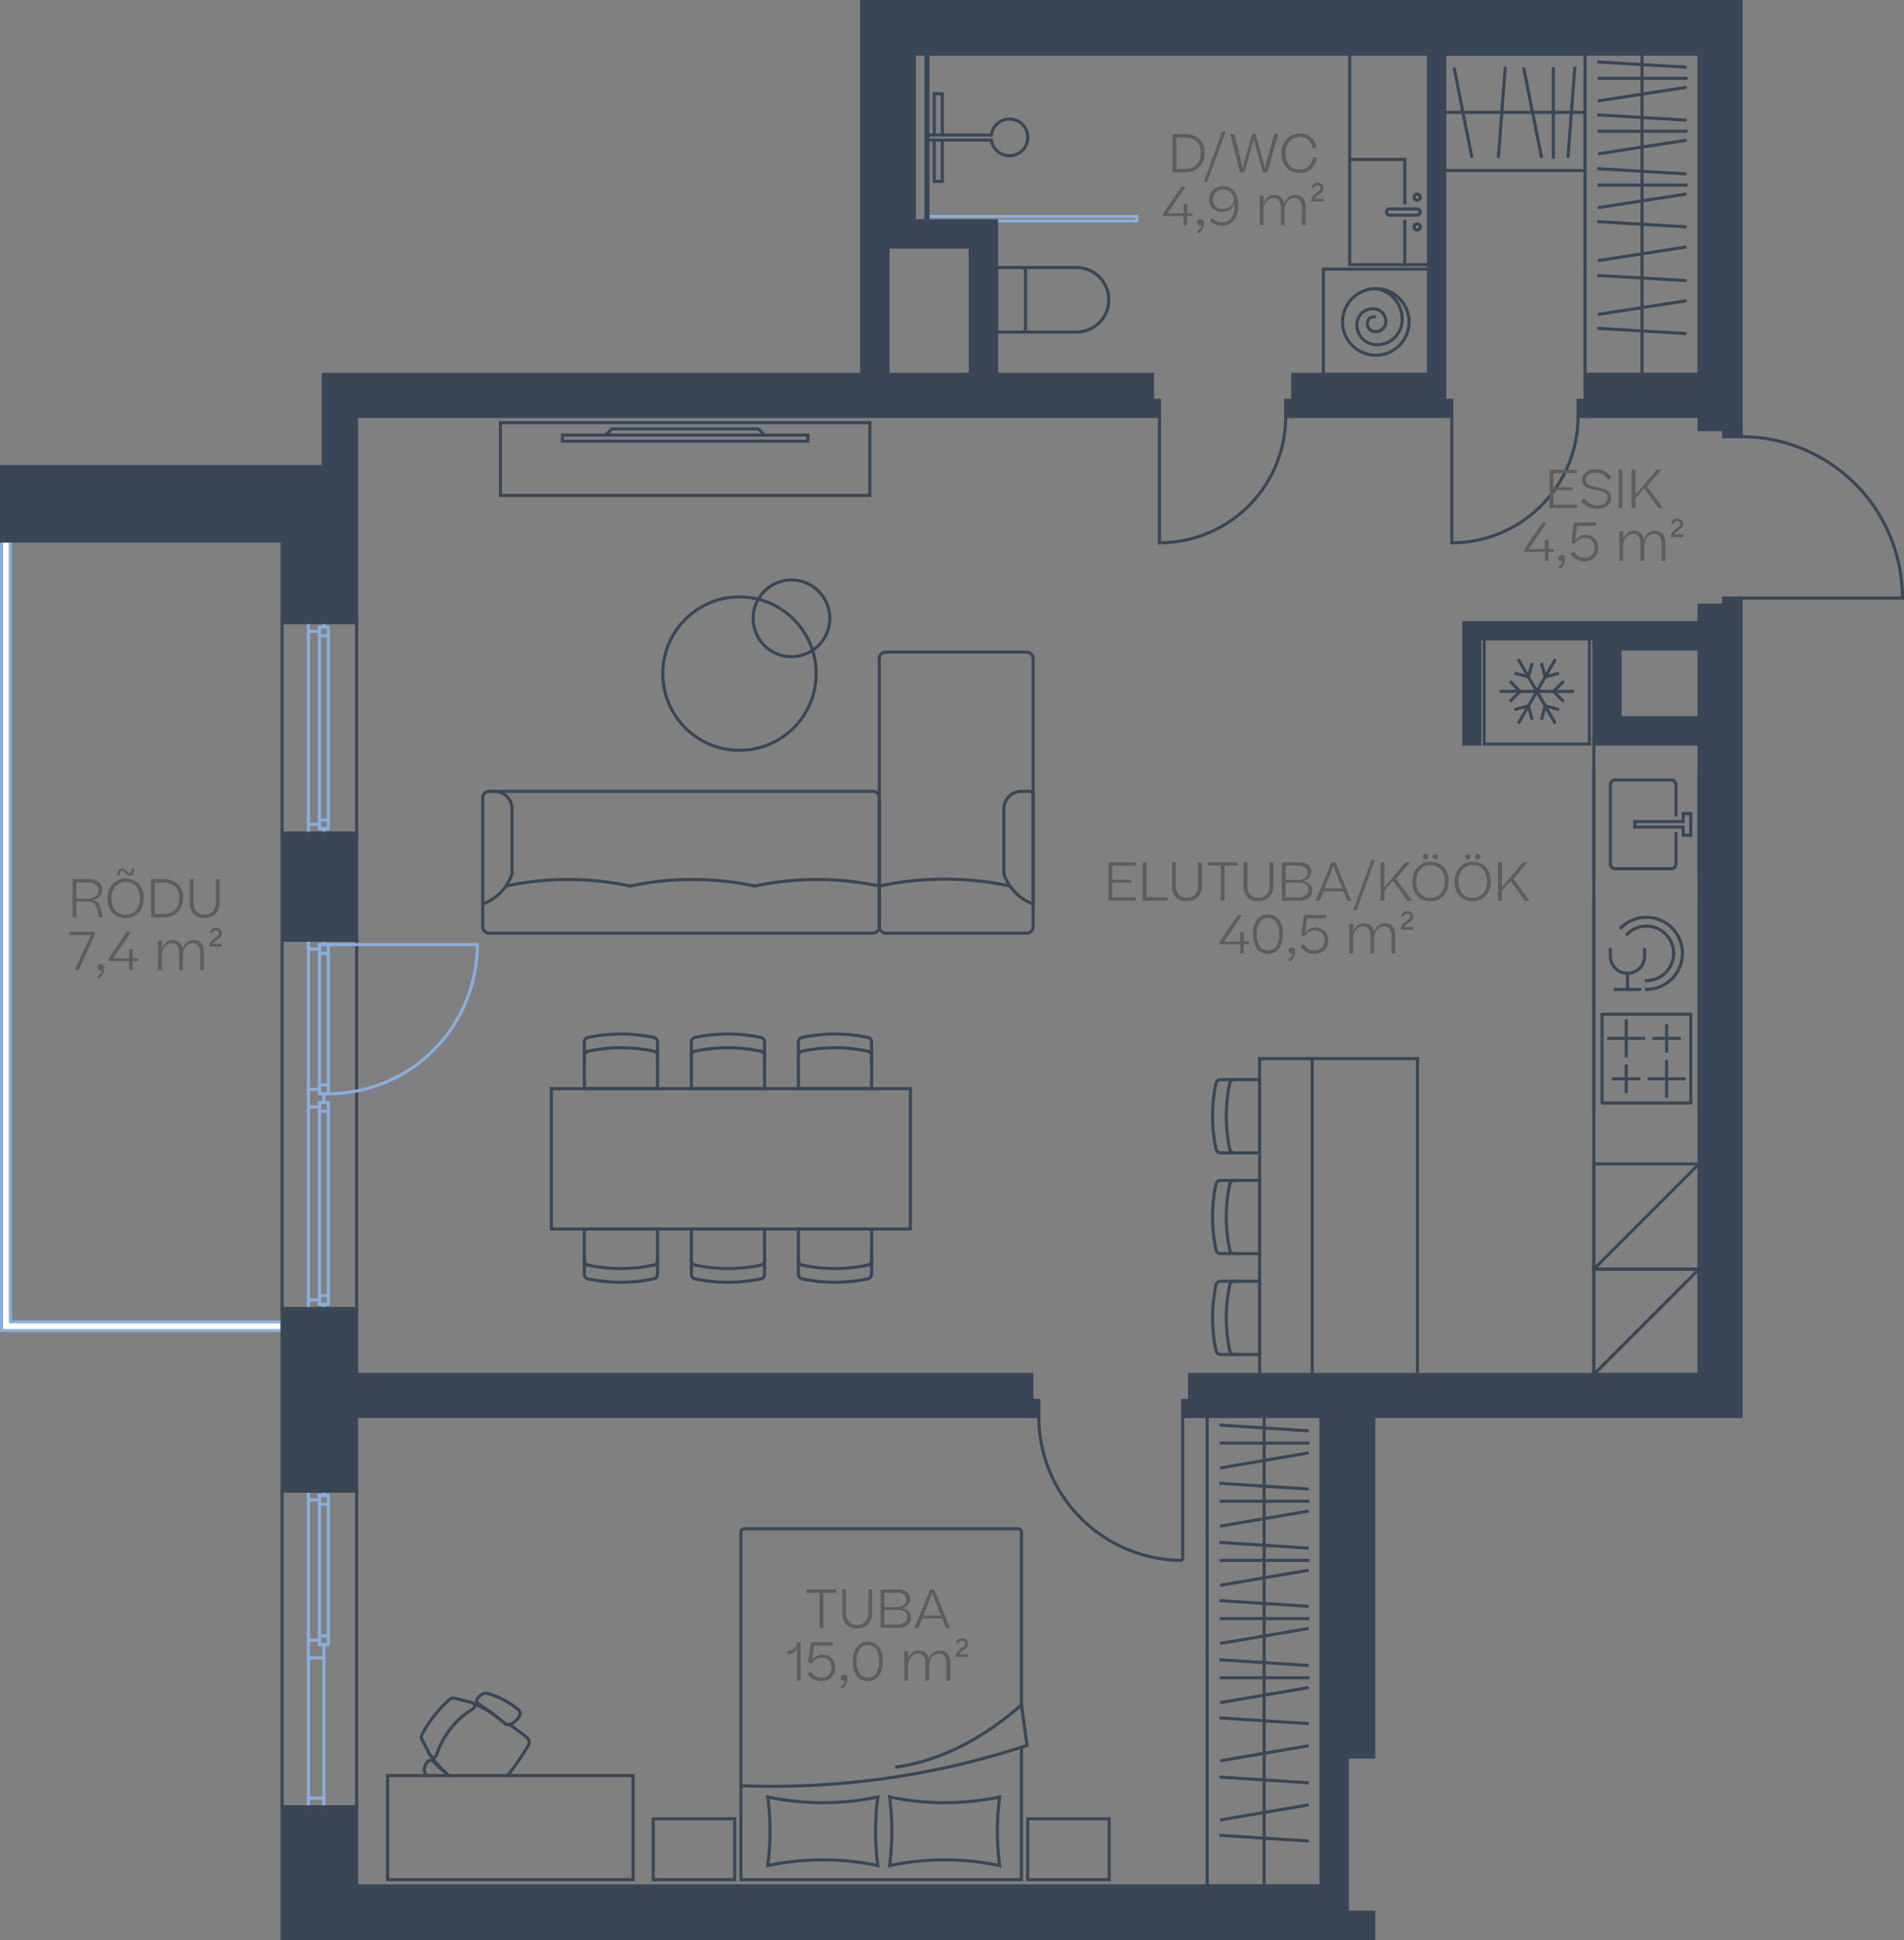 <?xml version="1.0" encoding="UTF-8"?> <svg xmlns="http://www.w3.org/2000/svg" viewBox="0 0 307.774 313.445"><rect x="0" y="0" width="307.774" height="313.445" fill="#808080" stroke="none"/><g id="b95ac59d-e860-4bd8-901d-1b9cb8923854" data-name="Layer 2"><g id="ad7b5a58-5814-44e9-a6dd-1d2eb3da0fb6" data-name="2 korrus"><g id="f7480434-6c9e-4c87-a74c-6f1701cbced8" data-name="24"><g id="ad0c3160-9ab2-4be7-9520-a97925a47fef" data-name="LWPOLYLINE"><polygon points="0.25 87.415 0.25 214.974 45.605 214.974 45.605 213.557 1.667 213.557 1.667 87.415 0.25 87.415" fill="#fff" stroke="#8aaedd" stroke-linecap="round" stroke-linejoin="round" stroke-width="0.5"></polygon></g><rect x="213.921" y="43.478" width="17.01" height="17.008" fill="none" stroke="#394656" stroke-linecap="round" stroke-width="0.5"></rect><path d="M222.395,46.633a4.965,4.965,0,0,1,4.206,5.628,4.025,4.025,0,0,1-4.515,3.402h0a3.196,3.196,0,0,1-2.722-3.587h0a2.539,2.539,0,0,1,2.907-2.165h0a2.065,2.065,0,0,1,1.732,2.288h0a1.624,1.624,0,0,1-1.856,1.361,1.278,1.278,0,0,1-1.113-1.484h0a1.002,1.002,0,0,1,1.175-.866h0" fill="none" stroke="#394656" stroke-linecap="round" stroke-linejoin="round" stroke-width="0.5"></path><circle cx="222.395" cy="52.013" r="5.381" fill="none" stroke="#394656" stroke-linecap="round" stroke-linejoin="round" stroke-width="0.5"></circle><path d="M165.204,43.224h8.809a5.215,5.215,0,0,1,5.215,5.215V48.439a5.215,5.215,0,0,1-5.215,5.215h-8.809" fill="none" stroke="#394656" stroke-linecap="square" stroke-miterlimit="10" stroke-width="0.5"></path><path d="M158.214,46.096h10.429a0,0,0,0,1,0,0v4.118a.567.567,0,0,1-.567.567H158.781a.567.567,0,0,1-.567-.567V46.096A0,0,0,0,1,158.214,46.096Z" transform="translate(114.99 211.868) rotate(-90)" fill="none" stroke="#394656" stroke-linecap="square" stroke-miterlimit="10" stroke-width="0.5"></path><rect x="110.246" y="50.952" width="1" height="39.675" transform="translate(181.535 -39.957) rotate(90)" fill="none" stroke="#394656" stroke-linecap="square" stroke-miterlimit="10" stroke-width="0.5"></rect><polygon points="98.908 69.289 97.908 70.289 123.584 70.289 122.584 69.289 98.908 69.289" fill="none" stroke="#394656" stroke-linecap="square" stroke-miterlimit="10" stroke-width="0.5"></polygon><rect x="104.868" y="44.308" width="11.756" height="59.719" transform="translate(184.913 -36.579) rotate(90)" fill="none" stroke="#394656" stroke-linecap="square" stroke-miterlimit="10" stroke-width="0.5"></rect><rect x="167.787" y="292.185" width="9.839" height="13.173" transform="translate(-126.065 471.478) rotate(-90)" fill="none" stroke="#394656" stroke-linecap="square" stroke-miterlimit="10" stroke-width="0.5"></rect><rect x="107.26" y="292.185" width="9.839" height="13.173" transform="translate(-186.593 410.951) rotate(-90)" fill="none" stroke="#394656" stroke-linecap="square" stroke-miterlimit="10" stroke-width="0.5"></rect><path d="M165.12,275.453V247.565a.567.567,0,0,0-.567-.567H120.332a.567.567,0,0,0-.567.567v56.126h45.354V282.29" fill="none" stroke="#394656" stroke-linecap="square" stroke-miterlimit="10" stroke-width="0.5"></path><path d="M141.894,290.333a42.867,42.867,0,0,0-0,11.079,43.429,43.429,0,0,0-17.782,0,42.865,42.865,0,0,0,0-11.079A43.43,43.43,0,0,0,141.894,290.333Z" fill="none" stroke="#394656" stroke-linecap="square" stroke-miterlimit="10" stroke-width="0.5"></path><path d="M161.585,290.333a42.866,42.866,0,0,0-0,11.079,43.429,43.429,0,0,0-17.782,0,42.865,42.865,0,0,0,0-11.079A43.429,43.429,0,0,0,161.585,290.333Z" fill="none" stroke="#394656" stroke-linecap="square" stroke-miterlimit="10" stroke-width="0.5"></path><path d="M144.96,285.486c7.551-1.102,14.335-4.947,20.159-10.033l.903,6.542a131.539,131.539,0,0,1-46.257,6.511" fill="none" stroke="#394656" stroke-linecap="square" stroke-miterlimit="10" stroke-width="0.5"></path><circle cx="119.533" cy="108.832" r="12.396" fill="none" stroke="#394656" stroke-linecap="round" stroke-linejoin="round" stroke-width="0.5"></circle><circle cx="127.936" cy="99.9" r="6.198" fill="none" stroke="#394656" stroke-linecap="round" stroke-linejoin="round" stroke-width="0.5"></circle><path d="M79.93,127.857a2.843,2.843,0,0,1,2.843,2.843V141.196a8.062,8.062,0,0,1-4.741,4.883v-17.193a1.029,1.029,0,0,1,1.029-1.029Z" fill="none" stroke="#394656" stroke-linecap="round" stroke-linejoin="round" stroke-width="0.5"></path><path d="M165.109,127.857a2.843,2.843,0,0,0-2.843,2.843V141.196a8.062,8.062,0,0,0,4.741,4.883V128.351a.494.494,0,0,0-.494-.494Z" fill="none" stroke="#394656" stroke-linecap="round" stroke-linejoin="round" stroke-width="0.5"></path><rect x="142.136" y="105.355" width="24.871" height="45.414" rx="1.029" fill="none" stroke="#394656" stroke-linecap="round" stroke-linejoin="round" stroke-width="0.5"></rect><path d="M101.863,143.153a48.328,48.328,0,0,0-20.085,0" fill="none" stroke="#394656" stroke-linecap="round" stroke-linejoin="round" stroke-width="0.5"></path><path d="M163.277,143.154a50.726,50.726,0,0,0-21.141,0l-0-.001" fill="none" stroke="#394656" stroke-linecap="round" stroke-linejoin="round" stroke-width="0.5"></path><path d="M79.93,127.857h61.177a1.029,1.029,0,0,1,1.029,1.029v20.855a1.029,1.029,0,0,1-1.029,1.029H79.061a1.029,1.029,0,0,1-1.029-1.029v-3.662" fill="none" stroke="#394656" stroke-linecap="round" stroke-linejoin="round" stroke-width="0.5"></path><path d="M121.999,143.153a48.573,48.573,0,0,0-20.136,0" fill="none" stroke="#394656" stroke-linecap="round" stroke-linejoin="round" stroke-width="0.5"></path><path d="M142.136,143.153a48.573,48.573,0,0,0-20.136,0" fill="none" stroke="#394656" stroke-linecap="round" stroke-linejoin="round" stroke-width="0.5"></path><g id="e88b4a33-dc49-48c7-bf82-ef07f145f39e" data-name="LINE"><rect x="62.652" y="286.871" width="39.685" height="16.82" fill="none" stroke="#394656" stroke-linecap="square" stroke-miterlimit="10" stroke-width="0.5"></rect></g><path d="M69.558,283.635a.545.545,0,0,0,1.007-.097l0,0a13.743,13.743,0,0,1,5.886-7.452l0,0a.545.545,0,0,0-.145-1.004l-2.825-.706a.879.879,0,0,0-.797.194,20.158,20.158,0,0,0-4.466,5.655.879.879,0,0,0-.005.82Z" fill="none" stroke="#394656" stroke-linecap="square" stroke-miterlimit="10" stroke-width="0.5"></path><path d="M82.37,278.627a.956.956,0,0,1-.726-.17q-1.104-.906-2.255-1.751" fill="none" stroke="#394656" stroke-linecap="square" stroke-miterlimit="10" stroke-width="0.5"></path><path d="M79.389,276.706q-1.049-.773-2.133-1.498a.51.51,0,0,1-.138-.676,2.305,2.305,0,0,1,.925-.855,1.049,1.049,0,0,1,.764-.076,13.774,13.774,0,0,1,4.964,2.602.85.85,0,0,1,.165,1.131,4.033,4.033,0,0,1-1.203,1.167.949.949,0,0,1-.363.126" fill="none" stroke="#394656" stroke-linecap="square" stroke-miterlimit="10" stroke-width="0.5"></path><path d="M68.987,286.871c-.096-.156-.203-.305-.294-.465a1.049,1.049,0,0,1-.103-.761,2.305,2.305,0,0,1,.618-1.098.51.51,0,0,1,.69-.022q.954.888,1.951,1.728l.763.618" fill="none" stroke="#394656" stroke-linecap="round" stroke-miterlimit="10" stroke-width="0.5"></path><path d="M76.666,275.361a1.078,1.078,0,0,1,.497.12c.754.387,1.495.797,2.226,1.225q1.149.847,2.255,1.751a.956.956,0,0,0,.726.17c.962.669,1.907,1.363,2.815,2.107a.964.964,0,0,1,.223,1.231,39.947,39.947,0,0,1-3.362,4.906" fill="none" stroke="#394656" stroke-linecap="round" stroke-miterlimit="10" stroke-width="0.5"></path><path d="M71.849,286.252q-.878-.917-1.707-1.882a1.077,1.077,0,0,1-.232-.457" fill="none" stroke="#394656" stroke-linecap="round" stroke-miterlimit="10" stroke-width="0.5"></path><path d="M270.916,134.698v4.869a.791.791,0,0,1-.791.791h-9.021a.791.791,0,0,1-.791-.791V126.805a.791.791,0,0,1,.791-.791h9.021a.791.791,0,0,1,.791.791v4.871M257.634,124.684v17.006m17.008,0V124.684" fill="none" stroke="#394656" stroke-linecap="square" stroke-miterlimit="10" stroke-width="0.5"></path><polygon points="264.247 133.627 272.076 133.627 272.076 134.946 273.31 134.946 273.31 131.428 272.076 131.428 272.076 132.747 264.247 132.747 264.247 133.627" fill="none" stroke="#394656" stroke-linecap="square" stroke-miterlimit="10" stroke-width="0.5"></polygon><line x1="274.642" y1="141.69" x2="274.642" y2="124.682" fill="none" stroke="#394656" stroke-linecap="square" stroke-linejoin="round" stroke-width="0.5"></line><line x1="257.634" y1="141.69" x2="257.634" y2="124.682" fill="none" stroke="#394656" stroke-linecap="square" stroke-linejoin="round" stroke-width="0.5"></line><rect x="258.966" y="163.864" width="14.344" height="14.344" fill="none" stroke="#394656" stroke-linecap="square" stroke-linejoin="round" stroke-width="0.5"></rect><line x1="274.642" y1="179.541" x2="274.642" y2="162.532" fill="none" stroke="#394656" stroke-linecap="square" stroke-linejoin="round" stroke-width="0.5"></line><line x1="257.634" y1="179.541" x2="257.634" y2="162.532" fill="none" stroke="#394656" stroke-linecap="square" stroke-linejoin="round" stroke-width="0.5"></line><line x1="260.049" y1="167.77" x2="265.692" y2="167.77" fill="none" stroke="#394656" stroke-linecap="square" stroke-linejoin="round" stroke-width="0.5"></line><line x1="262.871" y1="170.591" x2="262.871" y2="164.948" fill="none" stroke="#394656" stroke-linecap="square" stroke-linejoin="round" stroke-width="0.5"></line><line x1="266.584" y1="174.304" x2="272.226" y2="174.304" fill="none" stroke="#394656" stroke-linecap="square" stroke-linejoin="round" stroke-width="0.5"></line><line x1="269.405" y1="177.125" x2="269.405" y2="171.482" fill="none" stroke="#394656" stroke-linecap="square" stroke-linejoin="round" stroke-width="0.5"></line><line x1="267.354" y1="167.77" x2="271.456" y2="167.77" fill="none" stroke="#394656" stroke-linecap="square" stroke-linejoin="round" stroke-width="0.5"></line><line x1="269.405" y1="169.82" x2="269.405" y2="165.719" fill="none" stroke="#394656" stroke-linecap="square" stroke-linejoin="round" stroke-width="0.5"></line><line x1="260.82" y1="174.304" x2="264.922" y2="174.304" fill="none" stroke="#394656" stroke-linecap="square" stroke-linejoin="round" stroke-width="0.5"></line><line x1="262.871" y1="176.355" x2="262.871" y2="172.253" fill="none" stroke="#394656" stroke-linecap="square" stroke-linejoin="round" stroke-width="0.5"></line><line x1="229.124" y1="222.059" x2="229.124" y2="171.037" fill="none" stroke="#394656" stroke-linecap="square" stroke-linejoin="round" stroke-width="0.5"></line><line x1="212.116" y1="222.059" x2="212.116" y2="171.037" fill="none" stroke="#394656" stroke-linecap="square" stroke-linejoin="round" stroke-width="0.5"></line><line x1="229.141" y1="205.052" x2="229.141" y2="205.052" fill="none" stroke="#394656" stroke-linecap="square" stroke-linejoin="round" stroke-width="0.5"></line><line x1="229.141" y1="171.037" x2="203.612" y2="171.037" fill="none" stroke="#394656" stroke-linecap="square" stroke-linejoin="round" stroke-width="0.5"></line><line x1="203.612" y1="171.037" x2="203.612" y2="222.06" fill="none" stroke="#394656" stroke-linecap="square" stroke-linejoin="round" stroke-width="0.5"></line><path d="M203.612,207.007h-4.099a.742.742,0,0,0-.728.583,25.777,25.777,0,0,0,0,10.663.742.742,0,0,0,.728.583l4.099,0Z" fill="none" stroke="#394656" stroke-linecap="square" stroke-miterlimit="10" stroke-width="0.5"></path><path d="M200.025,218.837h-2.732a.742.742,0,0,1-.728-.583,25.779,25.779,0,0,1,0-10.663.742.742,0,0,1,.728-.583h2.732" fill="none" stroke="#394656" stroke-linecap="square" stroke-miterlimit="10" stroke-width="0.5"></path><path d="M203.612,190.717h-4.099a.742.742,0,0,0-.728.583,25.777,25.777,0,0,0,0,10.663.742.742,0,0,0,.728.583l4.099,0Z" fill="none" stroke="#394656" stroke-linecap="square" stroke-miterlimit="10" stroke-width="0.5"></path><path d="M200.025,202.547h-2.732a.742.742,0,0,1-.728-.583,25.779,25.779,0,0,1,0-10.663.742.742,0,0,1,.728-.583h2.732" fill="none" stroke="#394656" stroke-linecap="square" stroke-miterlimit="10" stroke-width="0.5"></path><path d="M203.612,174.428h-4.099a.742.742,0,0,0-.728.583,25.777,25.777,0,0,0,0,10.663.742.742,0,0,0,.728.583h4.099Z" fill="none" stroke="#394656" stroke-linecap="square" stroke-miterlimit="10" stroke-width="0.5"></path><path d="M200.025,186.257h-2.732a.742.742,0,0,1-.728-.583,25.779,25.779,0,0,1,0-10.663.742.742,0,0,1,.728-.583h2.732" fill="none" stroke="#394656" stroke-linecap="square" stroke-miterlimit="10" stroke-width="0.5"></path><line x1="257.634" y1="120.212" x2="257.634" y2="222.06" fill="none" stroke="#394656" stroke-linecap="square" stroke-linejoin="round" stroke-width="0.5"></line><line x1="274.637" y1="162.533" x2="274.637" y2="145.525" fill="none" stroke="#394656" stroke-linecap="square" stroke-linejoin="round" stroke-width="0.5"></line><line x1="257.629" y1="162.533" x2="257.629" y2="145.525" fill="none" stroke="#394656" stroke-linecap="square" stroke-linejoin="round" stroke-width="0.5"></line><path d="M266.133,159.854a5.825,5.825,0,1,0-4.119-9.944" fill="none" stroke="#394656" stroke-linecap="square" stroke-linejoin="round" stroke-width="0.5"></path><path d="M266.133,158.429a4.4,4.4,0,0,0,4.4-4.4" fill="none" stroke="#394656" stroke-linecap="square" stroke-linejoin="round" stroke-width="0.5"></path><path d="M270.533,154.029a4.4,4.4,0,0,0-4.4-4.4" fill="none" stroke="#394656" stroke-linecap="square" stroke-linejoin="round" stroke-width="0.5"></path><path d="M266.133,149.629a4.386,4.386,0,0,0-3.111,1.289" fill="none" stroke="#394656" stroke-linecap="square" stroke-linejoin="round" stroke-width="0.5"></path><path d="M265.847,153.398v1.086a2.769,2.769,0,1,1-5.539,0v-1.086" fill="none" stroke="#394656" stroke-linecap="square" stroke-linejoin="round" stroke-width="0.5"></path><line x1="263.078" y1="157.254" x2="263.078" y2="159.854" fill="none" stroke="#394656" stroke-linecap="square" stroke-linejoin="round" stroke-width="0.5"></line><line x1="265.043" y1="159.854" x2="261.112" y2="159.854" fill="none" stroke="#394656" stroke-linecap="square" stroke-linejoin="round" stroke-width="0.5"></line><line x1="233.539" y1="8.754" x2="256.217" y2="8.754" fill="none" stroke="#394656" stroke-linecap="square" stroke-miterlimit="10" stroke-width="0.5"></line><line x1="256.217" y1="27.548" x2="233.539" y2="27.548" fill="none" stroke="#394656" stroke-linecap="square" stroke-miterlimit="10" stroke-width="0.5"></line><line x1="243.302" y1="11.024" x2="242.221" y2="25.249" fill="none" stroke="#394656" stroke-linecap="square" stroke-miterlimit="10" stroke-width="0.5"></line><line x1="246.331" y1="11.143" x2="249.143" y2="25.249" fill="none" stroke="#394656" stroke-linecap="square" stroke-miterlimit="10" stroke-width="0.5"></line><line x1="233.539" y1="18.151" x2="256.217" y2="18.151" fill="none" stroke="#394656" stroke-linecap="square" stroke-miterlimit="10" stroke-width="0.5"></line><line x1="235.083" y1="11.143" x2="237.895" y2="25.249" fill="none" stroke="#394656" stroke-linecap="square" stroke-miterlimit="10" stroke-width="0.5"></line><line x1="251.09" y1="11.083" x2="251.09" y2="25.38" fill="none" stroke="#394656" stroke-linecap="square" stroke-miterlimit="10" stroke-width="0.5"></line><line x1="254.551" y1="11.024" x2="253.469" y2="25.249" fill="none" stroke="#394656" stroke-linecap="square" stroke-miterlimit="10" stroke-width="0.5"></line><polyline points="274.642 43.242 274.642 60.486 256.217 60.486 256.217 43.242" fill="none" stroke="#394656" stroke-linecap="square" stroke-miterlimit="10" stroke-width="0.5"></polyline><line x1="258.442" y1="53.062" x2="272.388" y2="53.885" fill="none" stroke="#394656" stroke-linecap="square" stroke-miterlimit="10" stroke-width="0.5"></line><line x1="258.559" y1="50.759" x2="272.388" y2="48.621" fill="none" stroke="#394656" stroke-linecap="square" stroke-miterlimit="10" stroke-width="0.5"></line><line x1="265.429" y1="60.486" x2="265.429" y2="43.242" fill="none" stroke="#394656" stroke-linecap="square" stroke-miterlimit="10" stroke-width="0.5"></line><line x1="258.442" y1="44.509" x2="272.388" y2="45.331" fill="none" stroke="#394656" stroke-linecap="square" stroke-miterlimit="10" stroke-width="0.5"></line><line x1="256.217" y1="43.242" x2="256.217" y2="25.998" fill="none" stroke="#394656" stroke-linecap="square" stroke-miterlimit="10" stroke-width="0.5"></line><line x1="274.642" y1="25.998" x2="274.642" y2="43.242" fill="none" stroke="#394656" stroke-linecap="square" stroke-miterlimit="10" stroke-width="0.5"></line><line x1="258.442" y1="35.818" x2="272.388" y2="36.641" fill="none" stroke="#394656" stroke-linecap="square" stroke-miterlimit="10" stroke-width="0.5"></line><line x1="258.559" y1="33.515" x2="272.388" y2="31.377" fill="none" stroke="#394656" stroke-linecap="square" stroke-miterlimit="10" stroke-width="0.5"></line><line x1="265.429" y1="43.242" x2="265.429" y2="25.998" fill="none" stroke="#394656" stroke-linecap="square" stroke-miterlimit="10" stroke-width="0.5"></line><line x1="258.559" y1="42.069" x2="272.388" y2="39.93" fill="none" stroke="#394656" stroke-linecap="square" stroke-miterlimit="10" stroke-width="0.5"></line><line x1="258.5" y1="29.897" x2="272.517" y2="29.897" fill="none" stroke="#394656" stroke-linecap="square" stroke-miterlimit="10" stroke-width="0.5"></line><line x1="258.442" y1="27.265" x2="272.388" y2="28.087" fill="none" stroke="#394656" stroke-linecap="square" stroke-miterlimit="10" stroke-width="0.5"></line><line x1="256.217" y1="25.998" x2="256.217" y2="8.754" fill="none" stroke="#394656" stroke-linecap="square" stroke-miterlimit="10" stroke-width="0.5"></line><line x1="274.642" y1="8.754" x2="274.642" y2="25.998" fill="none" stroke="#394656" stroke-linecap="square" stroke-miterlimit="10" stroke-width="0.5"></line><line x1="258.442" y1="18.574" x2="272.388" y2="19.396" fill="none" stroke="#394656" stroke-linecap="square" stroke-miterlimit="10" stroke-width="0.5"></line><line x1="258.559" y1="16.271" x2="272.388" y2="14.133" fill="none" stroke="#394656" stroke-linecap="square" stroke-miterlimit="10" stroke-width="0.5"></line><line x1="265.429" y1="25.998" x2="265.429" y2="8.754" fill="none" stroke="#394656" stroke-linecap="square" stroke-miterlimit="10" stroke-width="0.5"></line><line x1="258.559" y1="24.825" x2="272.388" y2="22.686" fill="none" stroke="#394656" stroke-linecap="square" stroke-miterlimit="10" stroke-width="0.5"></line><line x1="258.5" y1="21.206" x2="272.517" y2="21.206" fill="none" stroke="#394656" stroke-linecap="square" stroke-miterlimit="10" stroke-width="0.5"></line><line x1="258.5" y1="12.652" x2="272.517" y2="12.652" fill="none" stroke="#394656" stroke-linecap="square" stroke-miterlimit="10" stroke-width="0.5"></line><line x1="258.442" y1="10.021" x2="272.388" y2="10.843" fill="none" stroke="#394656" stroke-linecap="square" stroke-miterlimit="10" stroke-width="0.5"></line><polyline points="213.558 285.734 213.558 304.691 195.132 304.691 195.132 285.734" fill="none" stroke="#394656" stroke-linecap="square" stroke-miterlimit="10" stroke-width="0.5"></polyline><line x1="197.358" y1="296.53" x2="211.304" y2="297.434" fill="none" stroke="#394656" stroke-linecap="square" stroke-miterlimit="10" stroke-width="0.5"></line><line x1="197.475" y1="293.998" x2="211.304" y2="291.648" fill="none" stroke="#394656" stroke-linecap="square" stroke-miterlimit="10" stroke-width="0.5"></line><line x1="204.345" y1="304.691" x2="204.345" y2="285.734" fill="none" stroke="#394656" stroke-linecap="square" stroke-miterlimit="10" stroke-width="0.5"></line><line x1="197.358" y1="287.127" x2="211.304" y2="288.031" fill="none" stroke="#394656" stroke-linecap="square" stroke-miterlimit="10" stroke-width="0.5"></line><line x1="195.132" y1="285.734" x2="195.132" y2="266.778" fill="none" stroke="#394656" stroke-linecap="square" stroke-miterlimit="10" stroke-width="0.5"></line><line x1="213.558" y1="266.778" x2="213.558" y2="285.734" fill="none" stroke="#394656" stroke-linecap="square" stroke-miterlimit="10" stroke-width="0.5"></line><line x1="197.358" y1="277.573" x2="211.304" y2="278.477" fill="none" stroke="#394656" stroke-linecap="square" stroke-miterlimit="10" stroke-width="0.5"></line><line x1="197.475" y1="275.042" x2="211.304" y2="272.691" fill="none" stroke="#394656" stroke-linecap="square" stroke-miterlimit="10" stroke-width="0.5"></line><line x1="204.345" y1="285.734" x2="204.345" y2="266.778" fill="none" stroke="#394656" stroke-linecap="square" stroke-miterlimit="10" stroke-width="0.5"></line><line x1="197.475" y1="284.444" x2="211.304" y2="282.094" fill="none" stroke="#394656" stroke-linecap="square" stroke-miterlimit="10" stroke-width="0.5"></line><line x1="197.416" y1="271.063" x2="211.433" y2="271.063" fill="none" stroke="#394656" stroke-linecap="square" stroke-miterlimit="10" stroke-width="0.5"></line><line x1="197.358" y1="268.17" x2="211.304" y2="269.074" fill="none" stroke="#394656" stroke-linecap="square" stroke-miterlimit="10" stroke-width="0.5"></line><line x1="195.132" y1="266.778" x2="195.132" y2="247.821" fill="none" stroke="#394656" stroke-linecap="square" stroke-miterlimit="10" stroke-width="0.5"></line><line x1="213.558" y1="247.821" x2="213.558" y2="266.778" fill="none" stroke="#394656" stroke-linecap="square" stroke-miterlimit="10" stroke-width="0.5"></line><line x1="197.358" y1="258.616" x2="211.304" y2="259.52" fill="none" stroke="#394656" stroke-linecap="square" stroke-miterlimit="10" stroke-width="0.5"></line><line x1="197.475" y1="256.085" x2="211.304" y2="253.734" fill="none" stroke="#394656" stroke-linecap="square" stroke-miterlimit="10" stroke-width="0.5"></line><line x1="204.345" y1="266.778" x2="204.345" y2="247.821" fill="none" stroke="#394656" stroke-linecap="square" stroke-miterlimit="10" stroke-width="0.5"></line><line x1="197.475" y1="265.488" x2="211.304" y2="263.137" fill="none" stroke="#394656" stroke-linecap="square" stroke-miterlimit="10" stroke-width="0.5"></line><line x1="197.416" y1="261.51" x2="211.433" y2="261.51" fill="none" stroke="#394656" stroke-linecap="square" stroke-miterlimit="10" stroke-width="0.5"></line><line x1="197.416" y1="252.107" x2="211.433" y2="252.107" fill="none" stroke="#394656" stroke-linecap="square" stroke-miterlimit="10" stroke-width="0.5"></line><line x1="197.358" y1="249.213" x2="211.304" y2="250.118" fill="none" stroke="#394656" stroke-linecap="square" stroke-miterlimit="10" stroke-width="0.5"></line><line x1="195.132" y1="247.821" x2="195.132" y2="228.864" fill="none" stroke="#394656" stroke-linecap="square" stroke-miterlimit="10" stroke-width="0.5"></line><line x1="213.558" y1="228.864" x2="213.558" y2="247.821" fill="none" stroke="#394656" stroke-linecap="square" stroke-miterlimit="10" stroke-width="0.5"></line><line x1="197.358" y1="239.66" x2="211.304" y2="240.564" fill="none" stroke="#394656" stroke-linecap="square" stroke-miterlimit="10" stroke-width="0.5"></line><line x1="197.475" y1="237.128" x2="211.304" y2="234.777" fill="none" stroke="#394656" stroke-linecap="square" stroke-miterlimit="10" stroke-width="0.5"></line><line x1="204.345" y1="247.821" x2="204.345" y2="228.864" fill="none" stroke="#394656" stroke-linecap="square" stroke-miterlimit="10" stroke-width="0.5"></line><line x1="197.475" y1="246.531" x2="211.304" y2="244.18" fill="none" stroke="#394656" stroke-linecap="square" stroke-miterlimit="10" stroke-width="0.5"></line><line x1="197.416" y1="242.553" x2="211.433" y2="242.553" fill="none" stroke="#394656" stroke-linecap="square" stroke-miterlimit="10" stroke-width="0.5"></line><line x1="197.416" y1="233.15" x2="211.433" y2="233.15" fill="none" stroke="#394656" stroke-linecap="square" stroke-miterlimit="10" stroke-width="0.5"></line><line x1="197.358" y1="230.257" x2="211.304" y2="231.161" fill="none" stroke="#394656" stroke-linecap="square" stroke-miterlimit="10" stroke-width="0.5"></line><g id="baeb63ec-d355-4668-9c92-44bf92f5bcdd" data-name="LINE"><path d="M191.164,228.864v23.244a23.244,23.244,0,0,1-23.244-23.244" fill="none" stroke="#394656" stroke-linecap="round" stroke-miterlimit="10" stroke-width="0.5"></path></g><g id="a3a49bd4-62f6-4b99-a868-1a88a657bb6a" data-name="LINE"><rect x="166.786" y="226.256" width="1.134" height="2.608" fill="#394656" stroke="#394656" stroke-linecap="square" stroke-miterlimit="10" stroke-width="0.5"></rect></g><g id="e2f4dbe9-f0ac-4461-8519-378912b1bc2a" data-name="LINE"><rect x="191.164" y="226.256" width="1.134" height="2.608" fill="#394656" stroke="#394656" stroke-linecap="square" stroke-miterlimit="10" stroke-width="0.5"></rect></g><g id="f67f9654-cab3-42cd-a790-144f515f875c" data-name="LINE"><path d="M187.422,67.289V87.699A20.409,20.409,0,0,0,207.831,67.289" fill="none" stroke="#394656" stroke-linecap="square" stroke-miterlimit="10" stroke-width="0.5"></path></g><g id="b18aa949-ae8b-429e-856f-a7b29188f84a" data-name="LINE"><rect x="207.831" y="64.682" width="1.134" height="2.608" fill="#394656" stroke="#394656" stroke-linecap="square" stroke-miterlimit="10" stroke-width="0.5"></rect></g><g id="e16f52f1-abc1-4d54-bf71-e411f8eb736c" data-name="LINE"><rect x="186.288" y="64.682" width="1.134" height="2.608" fill="#394656" stroke="#394656" stroke-linecap="square" stroke-miterlimit="10" stroke-width="0.5"></rect></g><g id="f26afe94-ba02-4ab5-ac85-b40e2cc78a91" data-name="LINE"><path d="M234.673,67.289V87.699a20.409,20.409,0,0,0,20.409-20.409" fill="none" stroke="#394656" stroke-linecap="square" stroke-miterlimit="10" stroke-width="0.5"></path></g><g id="f468284e-c625-4ab8-a40a-34cd3b4fbe0e" data-name="LINE"><rect x="255.082" y="64.682" width="1.134" height="2.608" fill="#394656" stroke="#394656" stroke-linecap="square" stroke-miterlimit="10" stroke-width="0.5"></rect></g><g id="ad68854d-c777-4fad-a62c-52918f1537c6" data-name="LINE"><rect x="233.539" y="64.682" width="1.134" height="2.608" fill="#394656" stroke="#394656" stroke-linecap="square" stroke-miterlimit="10" stroke-width="0.5"></rect></g><rect x="239.914" y="103.204" width="17.008" height="17.008" fill="none" stroke="#394656" stroke-linecap="square" stroke-miterlimit="10" stroke-width="0.5"></rect><line x1="254.181" y1="111.708" x2="242.654" y2="111.708" fill="none" stroke="#394656" stroke-linecap="square" stroke-miterlimit="10" stroke-width="0.5"></line><polyline points="252.591 113.175 251.12 111.708 252.591 110.24" fill="none" stroke="#394656" stroke-linecap="square" stroke-miterlimit="10" stroke-width="0.5"></polyline><polyline points="244.244 113.175 245.716 111.708 244.244 110.24" fill="none" stroke="#394656" stroke-linecap="square" stroke-miterlimit="10" stroke-width="0.5"></polyline><line x1="251.3" y1="106.716" x2="245.536" y2="116.699" fill="none" stroke="#394656" stroke-linecap="square" stroke-miterlimit="10" stroke-width="0.5"></line><polyline points="251.775 108.827 249.769 109.368 249.234 107.36" fill="none" stroke="#394656" stroke-linecap="square" stroke-miterlimit="10" stroke-width="0.5"></polyline><polyline points="247.602 116.056 247.067 114.048 245.06 114.588" fill="none" stroke="#394656" stroke-linecap="square" stroke-miterlimit="10" stroke-width="0.5"></polyline><line x1="245.536" y1="106.716" x2="251.3" y2="116.699" fill="none" stroke="#394656" stroke-linecap="square" stroke-miterlimit="10" stroke-width="0.5"></line><polyline points="247.602 107.36 247.067 109.368 245.06 108.827" fill="none" stroke="#394656" stroke-linecap="square" stroke-miterlimit="10" stroke-width="0.5"></polyline><polyline points="251.775 114.588 249.769 114.048 249.234 116.056" fill="none" stroke="#394656" stroke-linecap="square" stroke-miterlimit="10" stroke-width="0.5"></polyline><rect x="207.546" y="19.384" width="34.016" height="12.756" transform="translate(198.792 250.315) rotate(-90)" fill="none" stroke="#394656" stroke-linecap="square" stroke-width="0.5"></rect><line x1="227.078" y1="25.762" x2="218.176" y2="25.762" fill="none" stroke="#394656" stroke-linecap="square" stroke-linejoin="round" stroke-width="0.5"></line><line x1="227.078" y1="42.77" x2="227.078" y2="35.766" fill="none" stroke="#394656" stroke-linecap="square" stroke-width="0.5"></line><line x1="227.078" y1="32.766" x2="227.078" y2="25.762" fill="none" stroke="#394656" stroke-linecap="square" stroke-width="0.5"></line><circle cx="229.073" cy="31.855" r="0.5" fill="none" stroke="#394656" stroke-linecap="square" stroke-width="0.5"></circle><circle cx="229.073" cy="36.676" r="0.5" fill="none" stroke="#394656" stroke-linecap="square" stroke-width="0.5"></circle><path d="M229.073,34.766a.5.5,0,0,0,0-1h-4.459a.5.5,0,0,0,0,1h4.459Z" fill="none" stroke="#394656" stroke-linecap="square" stroke-width="0.5"></path><polyline points="152.327 22.625 152.327 29.3 151.015 29.3 151.015 22.625" fill="none" stroke="#394656" stroke-linecap="round" stroke-width="0.5"></polyline><polyline points="152.327 21.812 152.327 15.137 151.015 15.137 151.015 21.812" fill="none" stroke="#394656" stroke-linecap="round" stroke-width="0.5"></polyline><path d="M163.165,19.237a2.961,2.961,0,1,1-2.918,3.388H150.005V21.812H160.242A2.952,2.952,0,0,1,163.165,19.237Z" fill="none" stroke="#394656" stroke-linecap="round" stroke-width="0.5"></path><g id="a0034228-b29e-4edf-983d-56d0ec851afd" data-name="LWPOLYLINE"><rect x="150.005" y="34.974" width="33.758" height="0.709" fill="none" stroke="#8aaedd" stroke-linecap="square" stroke-miterlimit="10" stroke-width="0.5"></rect></g><rect x="150.005" y="9.463" width="25.512" height="25.512" transform="translate(140.542 184.979) rotate(-90)" fill="none"></rect><polygon points="57.652 228.864 166.786 228.864 166.786 222.061 57.652 222.061 57.652 211.431 45.604 211.431 45.604 240.912 57.652 240.912 57.652 228.864" fill="#394656" stroke="#394656" stroke-linecap="square" stroke-miterlimit="10" stroke-width="0.5"></polygon><rect x="45.604" y="134.612" width="12.047" height="17.291" fill="#394656" stroke="#394656" stroke-linecap="square" stroke-miterlimit="10" stroke-width="0.5"></rect><path d="M139.29.25V60.486H52.266V75.368H.25V87.415H45.604v13.181H57.652V67.289H186.288V60.486H161.086V35.683H147.794V8.754h1.871V35.673h.34V8.754h80.927V60.486H208.965v6.803h24.574V8.754h41.102V60.486H256.217v6.803h18.425v2.126H281.445V.25Zm17.544,39.685V60.486H143.542V39.935Z" fill="#394656" stroke="#394656" stroke-linecap="square" stroke-miterlimit="10" stroke-width="0.5"></path><path d="M274.642,100.597H236.603v19.616h2.608v-17.008h18.424v17.008h17.008V222.061H192.298v6.803h21.26v75.827H57.652V291.935H45.604v21.26H222.061v-4.252h-4.252V283.885h4.252V228.864H281.445V97.762h-6.803Zm-12.756,15.364v-11.112h12.756v11.112Z" fill="#394656" stroke="#394656" stroke-linecap="square" stroke-miterlimit="10" stroke-width="0.5"></path><g id="bef334b5-2ff6-4b9d-bc28-71de5ce0717a" data-name="LINE"><path d="M281.445,96.628h26.079A26.079,26.079,0,0,0,281.445,70.549" fill="none" stroke="#394656" stroke-linecap="square" stroke-miterlimit="10" stroke-width="0.5"></path></g><g id="f5c4b575-fb7d-4dd6-9953-76d887891b34" data-name="LINE"><rect x="278.61" y="69.415" width="2.835" height="1.134" fill="#394656" stroke="#394656" stroke-linecap="square" stroke-miterlimit="10" stroke-width="0.5"></rect></g><g id="b32b7c88-4f7f-4591-a2b3-52b41da44a00" data-name="LINE"><rect x="278.61" y="96.628" width="2.835" height="1.134" fill="#394656" stroke="#394656" stroke-linecap="square" stroke-miterlimit="10" stroke-width="0.5"></rect></g><g id="eb5bc798-bca9-43c4-b278-c5a46bc6401a" data-name="LINE"><line x1="52.351" y1="266.423" x2="52.351" y2="265.715" fill="none" stroke="#8aaedd" stroke-linecap="round" stroke-linejoin="round" stroke-width="0.5"></line></g><g id="abe17e89-4220-4385-a63c-a5eb18f959f8" data-name="LINE"><line x1="52.351" y1="265.715" x2="51.642" y2="265.715" fill="none" stroke="#8aaedd" stroke-linecap="round" stroke-linejoin="round" stroke-width="0.5"></line></g><g id="e1f122fe-39da-4e32-872b-8e8dc40967d5" data-name="LINE"><line x1="51.642" y1="265.715" x2="51.642" y2="265.006" fill="none" stroke="#8aaedd" stroke-linecap="round" stroke-linejoin="round" stroke-width="0.5"></line></g><g id="f35d5859-6fd1-4ebd-82ea-729f95d771e0" data-name="LINE"><line x1="51.642" y1="265.006" x2="49.856" y2="265.006" fill="none" stroke="#8aaedd" stroke-linecap="round" stroke-linejoin="round" stroke-width="0.5"></line></g><g id="b5ed3c7d-8462-40fb-9757-f7b03fb125a2" data-name="LINE"><line x1="49.856" y1="265.006" x2="49.856" y2="266.423" fill="none" stroke="#8aaedd" stroke-linecap="round" stroke-linejoin="round" stroke-width="0.5"></line></g><g id="af01ce18-37e1-452f-9f5f-c7484124b31a" data-name="LINE"><line x1="49.856" y1="240.911" x2="49.856" y2="242.329" fill="none" stroke="#8aaedd" stroke-linecap="round" stroke-linejoin="round" stroke-width="0.5"></line></g><g id="b4f3cf9f-a716-473f-90a1-14d77f06fa37" data-name="LINE"><line x1="49.856" y1="242.329" x2="51.642" y2="242.329" fill="none" stroke="#8aaedd" stroke-linecap="round" stroke-linejoin="round" stroke-width="0.5"></line></g><g id="fd56aa94-7015-49f4-80cf-2440e92bf785" data-name="LINE"><line x1="51.642" y1="242.329" x2="51.642" y2="241.62" fill="none" stroke="#8aaedd" stroke-linecap="round" stroke-linejoin="round" stroke-width="0.5"></line></g><g id="a929f37c-8ad6-4486-b0a7-908db2c2833f" data-name="LINE"><line x1="51.642" y1="241.62" x2="52.351" y2="241.62" fill="none" stroke="#8aaedd" stroke-linecap="round" stroke-linejoin="round" stroke-width="0.5"></line></g><g id="ad024e80-9147-43e1-8eda-d2d41f9149cf" data-name="LINE"><line x1="52.351" y1="241.62" x2="52.351" y2="240.911" fill="none" stroke="#8aaedd" stroke-linecap="round" stroke-linejoin="round" stroke-width="0.5"></line></g><g id="bca8d690-e85c-4bbe-9853-452ff69394ec" data-name="LINE"><line x1="49.856" y1="242.329" x2="49.856" y2="265.006" fill="none" stroke="#8aaedd" stroke-linecap="round" stroke-linejoin="round" stroke-width="0.5"></line></g><g id="b71a38a7-8163-4091-abd2-bc84c3010eca" data-name="LINE"><line x1="53.06" y1="264.297" x2="53.06" y2="243.037" fill="none" stroke="#8aaedd" stroke-linecap="round" stroke-linejoin="round" stroke-width="0.5"></line></g><g id="eb18db33-7873-4add-962f-e03cd79bffd5" data-name="LINE"><line x1="53.06" y1="265.715" x2="53.06" y2="264.297" fill="none" stroke="#8aaedd" stroke-linecap="round" stroke-linejoin="round" stroke-width="0.5"></line></g><g id="e10ba278-dab2-4242-b5d8-14e0b720f201" data-name="LINE"><line x1="53.06" y1="264.297" x2="51.642" y2="264.297" fill="none" stroke="#8aaedd" stroke-linecap="round" stroke-linejoin="round" stroke-width="0.5"></line></g><g id="fd14fedd-bed7-4c55-a615-55352eb7f9b0" data-name="LINE"><line x1="51.642" y1="264.297" x2="51.642" y2="265.715" fill="none" stroke="#8aaedd" stroke-linecap="round" stroke-linejoin="round" stroke-width="0.5"></line></g><g id="eeea66c1-e979-4152-a4c0-f28facaf8dc7" data-name="LINE"><line x1="51.642" y1="265.715" x2="53.06" y2="265.715" fill="none" stroke="#8aaedd" stroke-linecap="round" stroke-linejoin="round" stroke-width="0.5"></line></g><g id="b4a78fa8-bd64-48f5-b60f-3c5cd8764188" data-name="LINE"><line x1="51.642" y1="241.62" x2="51.642" y2="243.037" fill="none" stroke="#8aaedd" stroke-linecap="round" stroke-linejoin="round" stroke-width="0.5"></line></g><g id="bd48e812-17aa-4a8f-b67c-8d13d52abd9b" data-name="LINE"><line x1="51.642" y1="243.037" x2="53.06" y2="243.037" fill="none" stroke="#8aaedd" stroke-linecap="round" stroke-linejoin="round" stroke-width="0.5"></line></g><g id="ac6a5fde-b66a-4846-b325-47f5b134175a" data-name="LINE"><line x1="53.06" y1="243.037" x2="53.06" y2="241.62" fill="none" stroke="#8aaedd" stroke-linecap="round" stroke-linejoin="round" stroke-width="0.5"></line></g><g id="a96f760f-60e4-4ac3-bc7a-8a60d5e0d389" data-name="LINE"><line x1="53.06" y1="241.62" x2="51.642" y2="241.62" fill="none" stroke="#8aaedd" stroke-linecap="round" stroke-linejoin="round" stroke-width="0.5"></line></g><g id="bdd489cc-3bb2-43ff-a3ab-ad7c6122a4ff" data-name="LINE"><line x1="51.642" y1="243.037" x2="51.642" y2="264.297" fill="none" stroke="#8aaedd" stroke-linecap="round" stroke-linejoin="round" stroke-width="0.5"></line></g><g id="a0da29ea-59ce-47cb-ba39-ccd67f87a465" data-name="LINE"><line x1="53.06" y1="264.297" x2="53.06" y2="243.037" fill="none" stroke="#8aaedd" stroke-linecap="round" stroke-linejoin="round" stroke-width="0.5"></line></g><g id="e594c61f-2a2f-46bb-a61d-7307e39d0362" data-name="LINE"><line x1="52.351" y1="266.423" x2="52.351" y2="267.841" fill="none" stroke="#8aaedd" stroke-linecap="round" stroke-linejoin="round" stroke-width="0.5"></line></g><g id="bdc4d0d5-ac27-4e81-b376-8b67ab77aaf3" data-name="LINE"><line x1="52.351" y1="267.841" x2="49.856" y2="267.841" fill="none" stroke="#8aaedd" stroke-linecap="round" stroke-linejoin="round" stroke-width="0.5"></line></g><g id="efc5ec56-9287-4740-bb7a-6a777e23f8d2" data-name="LINE"><line x1="49.856" y1="267.841" x2="49.856" y2="266.423" fill="none" stroke="#8aaedd" stroke-linecap="round" stroke-linejoin="round" stroke-width="0.5"></line></g><g id="b84899ba-ba1c-4fc4-87c1-c9c39d688e2d" data-name="LINE"><line x1="49.856" y1="291.935" x2="49.856" y2="290.518" fill="none" stroke="#8aaedd" stroke-linecap="round" stroke-linejoin="round" stroke-width="0.5"></line></g><g id="ace96d3a-d778-4367-9057-8bd8378beebe" data-name="LINE"><line x1="49.856" y1="290.518" x2="52.351" y2="290.518" fill="none" stroke="#8aaedd" stroke-linecap="round" stroke-linejoin="round" stroke-width="0.5"></line></g><g id="b117ce97-2048-4a6a-8dfd-6c9f25b13167" data-name="LINE"><line x1="52.351" y1="290.518" x2="52.351" y2="291.935" fill="none" stroke="#8aaedd" stroke-linecap="round" stroke-linejoin="round" stroke-width="0.5"></line></g><g id="a6243b24-eeb8-4052-8d31-795c8cb1d9f2" data-name="LINE"><line x1="52.351" y1="267.841" x2="52.351" y2="290.518" fill="none" stroke="#8aaedd" stroke-linecap="round" stroke-linejoin="round" stroke-width="0.5"></line></g><g id="add841b8-a324-4b2a-a1cc-6d534a674d53" data-name="LINE"><line x1="49.856" y1="290.518" x2="49.856" y2="267.841" fill="none" stroke="#8aaedd" stroke-linecap="round" stroke-linejoin="round" stroke-width="0.5"></line></g><g id="bdce7f46-eebb-4ca0-aa3d-621811a30bd0" data-name="LINE"><rect x="45.604" y="240.911" width="12.047" height="51.024" fill="none" stroke="#394656" stroke-linecap="round" stroke-miterlimit="10" stroke-width="0.5"></rect></g><g id="ec72389b-7f86-4d25-868e-b1519e2ccffa" data-name="LINE"><line x1="52.351" y1="177.415" x2="52.351" y2="176.707" fill="none" stroke="#8aaedd" stroke-linecap="round" stroke-linejoin="round" stroke-width="0.5"></line></g><g id="e85d95af-f31f-479e-8080-5652f488b565" data-name="LINE"><line x1="52.351" y1="176.707" x2="51.642" y2="176.707" fill="none" stroke="#8aaedd" stroke-linecap="round" stroke-linejoin="round" stroke-width="0.5"></line></g><g id="bc19b23c-0889-4819-a114-a20a189dc3f6" data-name="LINE"><line x1="51.642" y1="176.707" x2="51.642" y2="175.998" fill="none" stroke="#8aaedd" stroke-linecap="round" stroke-linejoin="round" stroke-width="0.5"></line></g><g id="ea87bd30-11cc-41a9-9548-3c71b16b6184" data-name="LINE"><line x1="51.642" y1="175.998" x2="49.856" y2="175.998" fill="none" stroke="#8aaedd" stroke-linecap="round" stroke-linejoin="round" stroke-width="0.5"></line></g><g id="ec5b5712-0de5-4d7c-a7dc-da58f2a2f8a3" data-name="LINE"><line x1="49.856" y1="175.998" x2="49.856" y2="177.415" fill="none" stroke="#8aaedd" stroke-linecap="round" stroke-linejoin="round" stroke-width="0.5"></line></g><g id="e6488e4a-d9ec-424e-ae4a-14a740c0752b" data-name="LINE"><line x1="49.856" y1="151.903" x2="49.856" y2="153.321" fill="none" stroke="#8aaedd" stroke-linecap="round" stroke-linejoin="round" stroke-width="0.5"></line></g><g id="a2389d28-ac7e-4558-b119-ae9a73d1f99f" data-name="LINE"><line x1="49.856" y1="153.321" x2="51.642" y2="153.321" fill="none" stroke="#8aaedd" stroke-linecap="round" stroke-linejoin="round" stroke-width="0.5"></line></g><g id="bc9bb65e-932d-484c-99fb-bcb45a6ef7a2" data-name="LINE"><line x1="51.642" y1="153.321" x2="51.642" y2="152.612" fill="none" stroke="#8aaedd" stroke-linecap="round" stroke-linejoin="round" stroke-width="0.5"></line></g><g id="b8485393-cd5a-4e02-8e2a-891ea3bb11d6" data-name="LINE"><line x1="51.642" y1="152.612" x2="52.351" y2="152.612" fill="none" stroke="#8aaedd" stroke-linecap="round" stroke-linejoin="round" stroke-width="0.5"></line></g><g id="e1f33470-016b-4321-8278-096d94eddb25" data-name="LINE"><line x1="52.351" y1="152.612" x2="52.351" y2="151.903" fill="none" stroke="#8aaedd" stroke-linecap="round" stroke-linejoin="round" stroke-width="0.5"></line></g><g id="b35e6d17-c9da-46e8-97b1-2b5a086e1323" data-name="LINE"><line x1="49.856" y1="153.321" x2="49.856" y2="175.998" fill="none" stroke="#8aaedd" stroke-linecap="round" stroke-linejoin="round" stroke-width="0.5"></line></g><g id="fccfd952-e220-403f-bb1b-57f56918ebb0" data-name="LINE"><line x1="53.06" y1="175.289" x2="53.06" y2="154.029" fill="none" stroke="#8aaedd" stroke-linecap="round" stroke-linejoin="round" stroke-width="0.5"></line></g><g id="ab0aaf68-5ce7-47af-a3d2-4d8c5f14bb57" data-name="LINE"><line x1="53.06" y1="176.707" x2="53.06" y2="175.289" fill="none" stroke="#8aaedd" stroke-linecap="round" stroke-linejoin="round" stroke-width="0.5"></line></g><g id="a23b7098-f71a-47d4-b035-5d5230c75c4c" data-name="LINE"><line x1="53.06" y1="175.289" x2="51.642" y2="175.289" fill="none" stroke="#8aaedd" stroke-linecap="round" stroke-linejoin="round" stroke-width="0.5"></line></g><g id="fc0a1387-797a-4f99-8564-2f16857afe87" data-name="LINE"><line x1="51.642" y1="175.289" x2="51.642" y2="176.707" fill="none" stroke="#8aaedd" stroke-linecap="round" stroke-linejoin="round" stroke-width="0.5"></line></g><g id="e5bf1e48-826e-4552-87f2-7b1a487926b5" data-name="LINE"><line x1="51.642" y1="176.707" x2="53.06" y2="176.707" fill="none" stroke="#8aaedd" stroke-linecap="round" stroke-linejoin="round" stroke-width="0.5"></line></g><g id="b0c06c21-ff9c-47c6-b624-3a0543b7cc1a" data-name="LINE"><line x1="51.642" y1="152.612" x2="51.642" y2="154.029" fill="none" stroke="#8aaedd" stroke-linecap="round" stroke-linejoin="round" stroke-width="0.5"></line></g><g id="b2083129-98df-473e-99df-bdf1769eec32" data-name="LINE"><line x1="51.642" y1="154.029" x2="53.06" y2="154.029" fill="none" stroke="#8aaedd" stroke-linecap="round" stroke-linejoin="round" stroke-width="0.5"></line></g><g id="ade59b43-b126-482d-aa09-88e10e77bbc0" data-name="LINE"><line x1="53.06" y1="154.029" x2="53.06" y2="152.612" fill="none" stroke="#8aaedd" stroke-linecap="round" stroke-linejoin="round" stroke-width="0.5"></line></g><g id="ae7e15e5-eb41-4a0b-8899-e4e692240036" data-name="LINE"><line x1="53.06" y1="152.612" x2="51.642" y2="152.612" fill="none" stroke="#8aaedd" stroke-linecap="round" stroke-linejoin="round" stroke-width="0.5"></line></g><g id="a577de53-81cf-4d44-97a8-43b16f199a10" data-name="LINE"><line x1="51.642" y1="154.029" x2="51.642" y2="175.289" fill="none" stroke="#8aaedd" stroke-linecap="round" stroke-linejoin="round" stroke-width="0.5"></line></g><g id="baf7381d-ec83-4ce8-a856-efc94efb8210" data-name="LINE"><line x1="53.06" y1="175.289" x2="53.06" y2="154.029" fill="none" stroke="#8aaedd" stroke-linecap="round" stroke-linejoin="round" stroke-width="0.5"></line></g><g id="bd91e959-d790-44f2-b6c4-db73a983fe01" data-name="LINE"><line x1="52.351" y1="177.415" x2="52.351" y2="178.124" fill="none" stroke="#8aaedd" stroke-linecap="round" stroke-linejoin="round" stroke-width="0.5"></line></g><g id="fad02f80-58db-46e6-82a3-863017d20e87" data-name="LINE"><line x1="52.351" y1="178.124" x2="51.642" y2="178.124" fill="none" stroke="#8aaedd" stroke-linecap="round" stroke-linejoin="round" stroke-width="0.5"></line></g><g id="f1ced665-a9db-45b9-b4a8-403f82c9582c" data-name="LINE"><line x1="51.642" y1="178.124" x2="51.642" y2="178.833" fill="none" stroke="#8aaedd" stroke-linecap="round" stroke-linejoin="round" stroke-width="0.5"></line></g><g id="b45b5bb8-5ed1-49db-8ce1-42fe5b39e196" data-name="LINE"><line x1="51.642" y1="178.833" x2="49.856" y2="178.833" fill="none" stroke="#8aaedd" stroke-linecap="round" stroke-linejoin="round" stroke-width="0.5"></line></g><g id="eaec2345-a711-491b-99f2-a0e0a6cccaaf" data-name="LINE"><line x1="49.856" y1="178.833" x2="49.856" y2="177.415" fill="none" stroke="#8aaedd" stroke-linecap="round" stroke-linejoin="round" stroke-width="0.5"></line></g><g id="b7045e34-4f2f-4600-b400-2b8ec77510dc" data-name="LINE"><line x1="49.856" y1="211.431" x2="49.856" y2="210.014" fill="none" stroke="#8aaedd" stroke-linecap="round" stroke-linejoin="round" stroke-width="0.5"></line></g><g id="a045f457-5602-4bab-9b72-42aac7bcac92" data-name="LINE"><line x1="49.856" y1="210.014" x2="51.642" y2="210.014" fill="none" stroke="#8aaedd" stroke-linecap="round" stroke-linejoin="round" stroke-width="0.5"></line></g><g id="b28d6b15-2a59-402c-b37b-0400aff24593" data-name="LINE"><line x1="51.642" y1="210.014" x2="51.642" y2="210.722" fill="none" stroke="#8aaedd" stroke-linecap="round" stroke-linejoin="round" stroke-width="0.5"></line></g><g id="e33802e2-9911-4ed0-a5ca-dde11aa5b20c" data-name="LINE"><line x1="51.642" y1="210.722" x2="52.351" y2="210.722" fill="none" stroke="#8aaedd" stroke-linecap="round" stroke-linejoin="round" stroke-width="0.5"></line></g><g id="a7ab16df-79c8-48bd-905a-09c3ad9f1b81" data-name="LINE"><line x1="52.351" y1="210.722" x2="52.351" y2="211.431" fill="none" stroke="#8aaedd" stroke-linecap="round" stroke-linejoin="round" stroke-width="0.5"></line></g><g id="e956de16-8aff-4318-bc89-61ac8125e672" data-name="LINE"><line x1="49.856" y1="210.014" x2="49.856" y2="178.833" fill="none" stroke="#8aaedd" stroke-linecap="round" stroke-linejoin="round" stroke-width="0.5"></line></g><g id="a324e91d-6a5e-4667-af33-c55c0532e523" data-name="LINE"><line x1="53.06" y1="179.541" x2="53.06" y2="209.305" fill="none" stroke="#8aaedd" stroke-linecap="round" stroke-linejoin="round" stroke-width="0.5"></line></g><g id="f3421d16-291d-4659-85f3-58726dd9f5ae" data-name="LINE"><line x1="53.06" y1="178.124" x2="53.06" y2="179.541" fill="none" stroke="#8aaedd" stroke-linecap="round" stroke-linejoin="round" stroke-width="0.5"></line></g><g id="f2365a4e-1741-43a5-bd80-8ecf5c1ef384" data-name="LINE"><line x1="53.06" y1="179.541" x2="51.642" y2="179.541" fill="none" stroke="#8aaedd" stroke-linecap="round" stroke-linejoin="round" stroke-width="0.5"></line></g><g id="e2822eb6-2789-4979-b485-722eaf72a681" data-name="LINE"><line x1="51.642" y1="179.541" x2="51.642" y2="178.124" fill="none" stroke="#8aaedd" stroke-linecap="round" stroke-linejoin="round" stroke-width="0.5"></line></g><g id="b0a4707a-4167-443f-965b-c449d4c5afa7" data-name="LINE"><line x1="51.642" y1="178.124" x2="53.06" y2="178.124" fill="none" stroke="#8aaedd" stroke-linecap="round" stroke-linejoin="round" stroke-width="0.5"></line></g><g id="b1cbdb84-87ea-4ea4-a1a6-e6d437f7feff" data-name="LINE"><line x1="51.642" y1="210.722" x2="51.642" y2="209.305" fill="none" stroke="#8aaedd" stroke-linecap="round" stroke-linejoin="round" stroke-width="0.5"></line></g><g id="b7e6d355-816a-469a-8b1d-d3af04196c49" data-name="LINE"><line x1="51.642" y1="209.305" x2="53.06" y2="209.305" fill="none" stroke="#8aaedd" stroke-linecap="round" stroke-linejoin="round" stroke-width="0.5"></line></g><g id="bc1c5509-a0eb-4751-a120-a00f85de86f6" data-name="LINE"><line x1="53.06" y1="209.305" x2="53.06" y2="210.722" fill="none" stroke="#8aaedd" stroke-linecap="round" stroke-linejoin="round" stroke-width="0.5"></line></g><g id="ae68d9d5-962a-4ac3-954c-fb3dfc1c5043" data-name="LINE"><line x1="53.06" y1="210.722" x2="51.642" y2="210.722" fill="none" stroke="#8aaedd" stroke-linecap="round" stroke-linejoin="round" stroke-width="0.5"></line></g><g id="aa447983-1643-4bb5-9516-f33fabc9596f" data-name="LINE"><line x1="51.642" y1="209.305" x2="51.642" y2="179.541" fill="none" stroke="#8aaedd" stroke-linecap="round" stroke-linejoin="round" stroke-width="0.5"></line></g><g id="f9626b7d-f346-45dd-a0ae-9bef8c26d49e" data-name="LINE"><line x1="53.06" y1="179.541" x2="53.06" y2="209.305" fill="none" stroke="#8aaedd" stroke-linecap="round" stroke-linejoin="round" stroke-width="0.5"></line></g><g id="f16da465-c4ed-4174-b4f1-4f9638b8902f" data-name="LINE"><rect x="45.604" y="151.903" width="12.047" height="59.528" fill="none" stroke="#394656" stroke-linecap="round" stroke-miterlimit="10" stroke-width="0.5"></rect></g><g id="b9e86687-cab0-48c1-899a-9ec8e89fa0ba" data-name="LINE"><line x1="53.06" y1="152.612" x2="77.154" y2="152.612" fill="none" stroke="#8aaedd" stroke-linecap="round" stroke-linejoin="round" stroke-width="0.5"></line></g><g id="af16d1b5-0d92-499d-9c6b-bcc9a51c27e9" data-name="ARC"><path d="M77.154,152.612a24.095,24.095,0,0,1-24.095,24.095" fill="none" stroke="#8aaedd" stroke-linecap="round" stroke-linejoin="round" stroke-width="0.5"></path></g><g id="a02af32b-e3b3-4f6b-ac22-947ac2d6f349" data-name="LINE"><line x1="52.351" y1="100.597" x2="52.351" y2="101.305" fill="none" stroke="#8aaedd" stroke-linecap="round" stroke-linejoin="round" stroke-width="0.5"></line></g><g id="e088dd93-d9a6-4030-a435-c5f131615b64" data-name="LINE"><line x1="52.351" y1="101.305" x2="51.642" y2="101.305" fill="none" stroke="#8aaedd" stroke-linecap="round" stroke-linejoin="round" stroke-width="0.5"></line></g><g id="a6f57a3f-acb2-4048-b41a-769894840162" data-name="LINE"><line x1="51.642" y1="101.305" x2="51.642" y2="102.014" fill="none" stroke="#8aaedd" stroke-linecap="round" stroke-linejoin="round" stroke-width="0.5"></line></g><g id="bdbda5ce-7ff9-41aa-8003-c7146889aed3" data-name="LINE"><line x1="51.642" y1="102.014" x2="49.856" y2="102.014" fill="none" stroke="#8aaedd" stroke-linecap="round" stroke-linejoin="round" stroke-width="0.5"></line></g><g id="b1256f7d-7fc4-496b-b9d8-e0390079bf63" data-name="LINE"><line x1="49.856" y1="102.014" x2="49.856" y2="100.597" fill="none" stroke="#8aaedd" stroke-linecap="round" stroke-linejoin="round" stroke-width="0.5"></line></g><g id="ac253918-bd89-4de1-b769-7c9515bda63f" data-name="LINE"><line x1="49.856" y1="134.612" x2="49.856" y2="133.195" fill="none" stroke="#8aaedd" stroke-linecap="round" stroke-linejoin="round" stroke-width="0.5"></line></g><g id="aa9cea65-5731-40ed-a4fd-3c109a8d5dba" data-name="LINE"><line x1="49.856" y1="133.195" x2="51.642" y2="133.195" fill="none" stroke="#8aaedd" stroke-linecap="round" stroke-linejoin="round" stroke-width="0.5"></line></g><g id="bfafa7c4-ada4-498f-b100-7eacac9920b9" data-name="LINE"><line x1="51.642" y1="133.195" x2="51.642" y2="133.904" fill="none" stroke="#8aaedd" stroke-linecap="round" stroke-linejoin="round" stroke-width="0.5"></line></g><g id="a685c9eb-fa05-41d9-820c-9866a2501018" data-name="LINE"><line x1="51.642" y1="133.904" x2="52.351" y2="133.904" fill="none" stroke="#8aaedd" stroke-linecap="round" stroke-linejoin="round" stroke-width="0.5"></line></g><g id="b354f7cd-8e44-4e5d-a38d-4f7b399f5e04" data-name="LINE"><line x1="52.351" y1="133.904" x2="52.351" y2="134.612" fill="none" stroke="#8aaedd" stroke-linecap="round" stroke-linejoin="round" stroke-width="0.5"></line></g><g id="a81878a0-e0a3-4591-b966-fcd35b39d6f6" data-name="LINE"><line x1="49.856" y1="133.195" x2="49.856" y2="102.014" fill="none" stroke="#8aaedd" stroke-linecap="round" stroke-linejoin="round" stroke-width="0.5"></line></g><g id="ab954ea2-ec36-4608-ad9e-e4570149d00f" data-name="LINE"><line x1="53.06" y1="102.723" x2="53.06" y2="132.486" fill="none" stroke="#8aaedd" stroke-linecap="round" stroke-linejoin="round" stroke-width="0.5"></line></g><g id="bd59905d-7bcd-49c6-95da-bb4321813436" data-name="LINE"><line x1="53.06" y1="101.305" x2="53.06" y2="102.723" fill="none" stroke="#8aaedd" stroke-linecap="round" stroke-linejoin="round" stroke-width="0.5"></line></g><g id="f6359da8-ca9b-4704-88c1-1022f1627930" data-name="LINE"><line x1="53.06" y1="102.723" x2="51.642" y2="102.723" fill="none" stroke="#8aaedd" stroke-linecap="round" stroke-linejoin="round" stroke-width="0.5"></line></g><g id="a6ce5019-f993-4fe7-9f07-d0ee6a1d0ce0" data-name="LINE"><line x1="51.642" y1="102.723" x2="51.642" y2="101.305" fill="none" stroke="#8aaedd" stroke-linecap="round" stroke-linejoin="round" stroke-width="0.5"></line></g><g id="bcf0cae2-8287-494d-86c1-f04638825d70" data-name="LINE"><line x1="51.642" y1="101.305" x2="53.06" y2="101.305" fill="none" stroke="#8aaedd" stroke-linecap="round" stroke-linejoin="round" stroke-width="0.5"></line></g><g id="bbd083a8-ea5c-432b-9b75-f4778a04b017" data-name="LINE"><line x1="51.642" y1="133.904" x2="51.642" y2="132.486" fill="none" stroke="#8aaedd" stroke-linecap="round" stroke-linejoin="round" stroke-width="0.5"></line></g><g id="b0eff7e5-60f0-462c-b7dd-9af08f2c13fd" data-name="LINE"><line x1="51.642" y1="132.486" x2="53.06" y2="132.486" fill="none" stroke="#8aaedd" stroke-linecap="round" stroke-linejoin="round" stroke-width="0.5"></line></g><g id="a121e0db-1a3e-4c3f-9996-bc46a5ed96f1" data-name="LINE"><line x1="53.06" y1="132.486" x2="53.06" y2="133.904" fill="none" stroke="#8aaedd" stroke-linecap="round" stroke-linejoin="round" stroke-width="0.5"></line></g><g id="ba54a402-ce6d-434b-b7e8-3b4f8ccc787c" data-name="LINE"><line x1="53.06" y1="133.904" x2="51.642" y2="133.904" fill="none" stroke="#8aaedd" stroke-linecap="round" stroke-linejoin="round" stroke-width="0.5"></line></g><g id="a8f24eff-5cb0-48ca-aac4-f09c8ee8bcda" data-name="LINE"><line x1="51.642" y1="132.486" x2="51.642" y2="102.723" fill="none" stroke="#8aaedd" stroke-linecap="round" stroke-linejoin="round" stroke-width="0.5"></line></g><g id="e858877a-9b9f-4100-9db0-36eeabc06e45" data-name="LINE"><line x1="53.06" y1="102.723" x2="53.06" y2="132.486" fill="none" stroke="#8aaedd" stroke-linecap="round" stroke-linejoin="round" stroke-width="0.5"></line></g><g id="a9ed42f7-debe-438d-b36f-2c61707dcfc7" data-name="LINE"><rect x="45.604" y="100.597" width="12.047" height="34.016" fill="none" stroke="#394656" stroke-linecap="round" stroke-miterlimit="10" stroke-width="0.5"></rect></g><rect x="106.806" y="158.212" width="22.677" height="58.033" transform="translate(305.373 69.084) rotate(90)" fill="none" stroke="#394656" stroke-linecap="square" stroke-miterlimit="10" stroke-width="0.5"></rect><path d="M123.586,175.89v-5.321a.742.742,0,0,0-.583-.728,25.778,25.778,0,0,0-10.663,0,.742.742,0,0,0-.583.728V175.89Z" fill="none" stroke="#394656" stroke-linecap="square" stroke-miterlimit="10" stroke-width="0.5"></path><path d="M111.757,171.081v-2.732a.742.742,0,0,1,.583-.728,25.779,25.779,0,0,1,10.663,0,.742.742,0,0,1,.583.728v2.732" fill="none" stroke="#394656" stroke-linecap="square" stroke-miterlimit="10" stroke-width="0.5"></path><path d="M106.288,175.89v-5.321a.742.742,0,0,0-.583-.728,25.778,25.778,0,0,0-10.663,0,.742.742,0,0,0-.583.728V175.89Z" fill="none" stroke="#394656" stroke-linecap="square" stroke-miterlimit="10" stroke-width="0.5"></path><path d="M94.458,171.081v-2.732a.742.742,0,0,1,.583-.728,25.779,25.779,0,0,1,10.663,0,.742.742,0,0,1,.583.728v2.732" fill="none" stroke="#394656" stroke-linecap="square" stroke-miterlimit="10" stroke-width="0.5"></path><path d="M94.458,198.567v5.099a.742.742,0,0,0,.583.728,25.777,25.777,0,0,0,10.663,0,.742.742,0,0,0,.583-.728v-5.099Z" fill="none" stroke="#394656" stroke-linecap="square" stroke-miterlimit="10" stroke-width="0.5"></path><path d="M106.288,203.154v2.732a.742.742,0,0,1-.583.728,25.779,25.779,0,0,1-10.663,0,.742.742,0,0,1-.583-.728v-2.732" fill="none" stroke="#394656" stroke-linecap="square" stroke-miterlimit="10" stroke-width="0.5"></path><path d="M111.757,198.567v5.099a.742.742,0,0,0,.583.728,25.777,25.777,0,0,0,10.663,0,.742.742,0,0,0,.583-.728v-5.099Z" fill="none" stroke="#394656" stroke-linecap="square" stroke-miterlimit="10" stroke-width="0.5"></path><path d="M123.586,203.154v2.732a.742.742,0,0,1-.583.728,25.779,25.779,0,0,1-10.663,0,.742.742,0,0,1-.583-.728v-2.732" fill="none" stroke="#394656" stroke-linecap="square" stroke-miterlimit="10" stroke-width="0.5"></path><path d="M129.056,198.567l0,5.099a.742.742,0,0,0,.583.728,25.777,25.777,0,0,0,10.663,0,.742.742,0,0,0,.583-.728v-5.099Z" fill="none" stroke="#394656" stroke-linecap="square" stroke-miterlimit="10" stroke-width="0.5"></path><path d="M140.885,203.154v2.732a.742.742,0,0,1-.583.728,25.779,25.779,0,0,1-10.663,0,.742.742,0,0,1-.583-.728v-2.732" fill="none" stroke="#394656" stroke-linecap="square" stroke-miterlimit="10" stroke-width="0.5"></path><path d="M140.885,175.89v-5.321a.742.742,0,0,0-.583-.728,25.778,25.778,0,0,0-10.663,0,.742.742,0,0,0-.583.728l0,5.321Z" fill="none" stroke="#394656" stroke-linecap="square" stroke-miterlimit="10" stroke-width="0.5"></path><path d="M129.056,171.081v-2.732a.742.742,0,0,1,.583-.728,25.779,25.779,0,0,1,10.663,0,.742.742,0,0,1,.583.728v2.732" fill="none" stroke="#394656" stroke-linecap="square" stroke-miterlimit="10" stroke-width="0.5"></path><rect x="257.634" y="205.052" width="17.008" height="17.008" transform="translate(52.582 479.694) rotate(-90)" fill="none" stroke="#394656" stroke-linecap="square" stroke-miterlimit="10" stroke-width="0.5"></rect><line x1="274.642" y1="205.052" x2="257.634" y2="222.06" fill="none" stroke="#394656" stroke-miterlimit="10" stroke-width="0.5"></line><rect x="257.634" y="188.044" width="17.008" height="17.008" transform="translate(69.59 462.685) rotate(-90)" fill="none" stroke="#394656" stroke-linecap="square" stroke-miterlimit="10" stroke-width="0.5"></rect><line x1="274.642" y1="188.043" x2="257.634" y2="205.052" fill="none" stroke="#394656" stroke-miterlimit="10" stroke-width="0.5"></line></g></g><g id="b3982068-0a9e-485e-ad25-85dd2e69c953" data-name="2 txt"><path d="M130.375,257.35v-.544h4.813v.544h-2.1v5.664h-.612v-5.664Z" fill="#605d59"></path><path d="M140.367,256.806h.612v3.717a3.265,3.265,0,0,1-.179,1.131,2.191,2.191,0,0,1-.498.804,2.067,2.067,0,0,1-.77.48,2.94,2.94,0,0,1-.995.161,2.371,2.371,0,0,1-1.752-.629,2.656,2.656,0,0,1-.629-1.947v-3.717h.612v3.683a2.235,2.235,0,0,0,.451,1.521,1.663,1.663,0,0,0,1.318.511,1.752,1.752,0,0,0,1.361-.511,2.183,2.183,0,0,0,.468-1.521Z" fill="#605d59"></path><path d="M142.34,263.014v-6.208h2.73a2.328,2.328,0,0,1,1.556.426,1.486,1.486,0,0,1,.115,2.079,1.759,1.759,0,0,1-.982.514,1.898,1.898,0,0,1,1.093.464,1.37,1.37,0,0,1,.404,1.051,1.476,1.476,0,0,1-.57,1.224,2.672,2.672,0,0,1-1.684.451Zm2.56-5.664h-1.948v2.297h1.948a1.863,1.863,0,0,0,1.195-.328,1.056,1.056,0,0,0,.404-.863,1.007,1.007,0,0,0-.357-.795A1.908,1.908,0,0,0,144.9,257.35Zm.042,2.747h-1.99v2.373h1.914a2.106,2.106,0,0,0,1.386-.354,1.164,1.164,0,0,0,.399-.914.912.912,0,0,0-.429-.846A2.52,2.52,0,0,0,144.942,260.097Z" fill="#605d59"></path><path d="M147.816,263.014l2.543-6.208h.663l2.534,6.208h-.646l-.621-1.539h-3.214l-.612,1.539Zm2.509-4.669-1.071,2.679h2.857l-1.071-2.687-.357-.979Z" fill="#605d59"></path><path d="M129.423,265.31v6.208h-.604v-5.281a1.383,1.383,0,0,1-.579.791,1.609,1.609,0,0,1-.867.255H127.28v-.578h.042a1.76,1.76,0,0,0,1.038-.311,1.346,1.346,0,0,0,.493-1.084Z" fill="#605d59"></path><path d="M135.002,269.443a2.292,2.292,0,0,1-.166.885,1.98,1.98,0,0,1-.459.681,2.084,2.084,0,0,1-.706.438,2.506,2.506,0,0,1-.897.157,2.687,2.687,0,0,1-1.356-.323,2.454,2.454,0,0,1-.906-.893l.553-.366a1.901,1.901,0,0,0,1.743,1.021,1.593,1.593,0,0,0,1.144-.434,1.657,1.657,0,0,0,.455-1.259,1.689,1.689,0,0,0-.102-.586,1.388,1.388,0,0,0-.799-.829,1.771,1.771,0,0,0-.688-.124,1.647,1.647,0,0,0-1.0.285,2.333,2.333,0,0,0-.616.659l-.553-.128.425-3.316h3.555v.562h-3.053l-.306,2.364a2.371,2.371,0,0,1,.706-.65,1.904,1.904,0,0,1,1.004-.251,2.165,2.165,0,0,1,.85.157,1.822,1.822,0,0,1,.634.434,1.895,1.895,0,0,1,.399.667A2.503,2.503,0,0,1,135.002,269.443Z" fill="#605d59"></path><path d="M136.983,271.246a2.003,2.003,0,0,1-.85,1.625l-.29-.375a2.275,2.275,0,0,0,.498-.429,1.246,1.246,0,0,0,.276-.54.811.811,0,0,1-.098.029.495.495,0,0,1-.115.013.475.475,0,0,1-.37-.145.547.547,0,0,1,.013-.727.488.488,0,0,1,.366-.149.521.521,0,0,1,.417.179A.776.776,0,0,1,136.983,271.246Z" fill="#605d59"></path><path d="M142.697,268.38a5.007,5.007,0,0,1-.179,1.407,2.913,2.913,0,0,1-.497,1.008,2.059,2.059,0,0,1-.77.604,2.476,2.476,0,0,1-1.96.004,2.034,2.034,0,0,1-.765-.599,2.859,2.859,0,0,1-.494-1.008,5.162,5.162,0,0,1-.174-1.416,4.592,4.592,0,0,1,.188-1.378,2.884,2.884,0,0,1,.51-.986,2.089,2.089,0,0,1,.773-.591,2.337,2.337,0,0,1,.961-.2,2.297,2.297,0,0,1,.965.204,2.108,2.108,0,0,1,.766.596,2.819,2.819,0,0,1,.497.986A4.769,4.769,0,0,1,142.697,268.38Zm-4.227.017a3.295,3.295,0,0,0,.494,1.99,1.558,1.558,0,0,0,1.31.654,1.58,1.58,0,0,0,1.318-.638,3.285,3.285,0,0,0,.493-2.007,3.188,3.188,0,0,0-.498-1.977,1.652,1.652,0,0,0-2.615.017A3.184,3.184,0,0,0,138.471,268.397Z" fill="#605d59"></path><path d="M146.788,269.298V271.518h-.612v-4.763h.612v1.336a2.141,2.141,0,0,1,.685-1.059,1.683,1.683,0,0,1,1.084-.37,1.474,1.474,0,0,1,1.084.383,1.829,1.829,0,0,1,.498,1.021,2.13,2.13,0,0,1,.714-1.047,1.795,1.795,0,0,1,1.105-.356,1.682,1.682,0,0,1,.74.152,1.404,1.404,0,0,1,.515.421,1.852,1.852,0,0,1,.297.646,3.293,3.293,0,0,1,.098.821V271.518h-.612v-2.713a2.323,2.323,0,0,0-.268-1.161,1.022,1.022,0,0,0-.974-.472,1.431,1.431,0,0,0-.608.132,1.383,1.383,0,0,0-.493.387,1.936,1.936,0,0,0-.332.646,3.041,3.041,0,0,0-.123.91v2.271h-.612v-2.755a2.197,2.197,0,0,0-.268-1.14,1.037,1.037,0,0,0-.974-.451,1.389,1.389,0,0,0-.608.137,1.356,1.356,0,0,0-.494.403,2.075,2.075,0,0,0-.332.668A3.122,3.122,0,0,0,146.788,269.298Z" fill="#605d59"></path><path d="M154.49,267.691a1.3,1.3,0,0,1,.158-.641,1.566,1.566,0,0,1,.384-.467q.226-.183.45-.337a2.219,2.219,0,0,0,.382-.323.522.522,0,0,0,.158-.357.431.431,0,0,0-.146-.329.516.516,0,0,0-.365-.136.539.539,0,0,0-.336.114.68.68,0,0,0-.208.234l-.05.116-.382-.124q.008-.034.025-.085a1.274,1.274,0,0,1,.089-.185,1.076,1.076,0,0,1,.17-.234.865.865,0,0,1,.28-.183,1.112,1.112,0,0,1,1.121.17.837.837,0,0,1,.27.642.911.911,0,0,1-.121.467,1.166,1.166,0,0,1-.307.346q-.187.142-.382.264a2.906,2.906,0,0,0-.378.285.949.949,0,0,0-.257.34h1.444v.424Z" fill="#605d59"></path><path d="M189.541,27.862v-6.208h1.829a3.594,3.594,0,0,1,2.483.778,2.853,2.853,0,0,1,.868,2.241,3.819,3.819,0,0,1-.208,1.284,2.724,2.724,0,0,1-.621,1.008,2.872,2.872,0,0,1-1.025.659,3.868,3.868,0,0,1-1.412.238Zm1.82-5.646H190.153v5.085h1.293a3.251,3.251,0,0,0,1.169-.191,2.126,2.126,0,0,0,1.314-1.365,3.379,3.379,0,0,0,.162-1.071,2.33,2.33,0,0,0-.697-1.841A2.981,2.981,0,0,0,191.361,22.215Z" fill="#605d59"></path><path d="M194.584,29.427l2.976-8.164h.553l-2.976,8.164Z" fill="#605d59"></path><path d="M202.475,23.15l-1.344,4.711h-.688l-1.573-6.208h.663l1.157,4.72.17.893.204-.893,1.352-4.72h.536l1.326,4.729.196.893.196-.893,1.301-4.729h.646l-1.752,6.208h-.697l-1.335-4.72-.179-.791Z" fill="#605d59"></path><path d="M212.842,23.839l-.604.17a2.977,2.977,0,0,0-.693-1.365,1.911,1.911,0,0,0-1.45-.506,2.202,2.202,0,0,0-.991.217,2.16,2.16,0,0,0-.731.578,2.546,2.546,0,0,0-.446.838,3.202,3.202,0,0,0-.153.986,3.567,3.567,0,0,0,.136.986,2.48,2.48,0,0,0,.412.838,2.006,2.006,0,0,0,.71.578,2.255,2.255,0,0,0,1.021.217,2.019,2.019,0,0,0,1.526-.553,2.776,2.776,0,0,0,.702-1.437l.604.127a4.135,4.135,0,0,1-.332.978,2.588,2.588,0,0,1-.565.77,2.512,2.512,0,0,1-.829.502,3.126,3.126,0,0,1-1.105.183,2.993,2.993,0,0,1-1.301-.264,2.542,2.542,0,0,1-.906-.702,2.898,2.898,0,0,1-.523-1.016,4.258,4.258,0,0,1-.17-1.208,3.618,3.618,0,0,1,.2-1.19,3.152,3.152,0,0,1,.574-1.021,2.768,2.768,0,0,1,2.168-.978,3.088,3.088,0,0,1,1.054.166,2.379,2.379,0,0,1,.791.463,2.54,2.54,0,0,1,.553.719A4.188,4.188,0,0,1,212.842,23.839Z" fill="#605d59"></path><path d="M191.919,32.973v1.488h.842v.442h-.842v1.463l-.595.008V34.903h-3.308V34.478l2.951-4.32h.655v.026l-2.899,4.277h2.602V32.973Z" fill="#605d59"></path><path d="M194.597,36.094a2.003,2.003,0,0,1-.85,1.624l-.29-.374a2.293,2.293,0,0,0,.498-.43,1.241,1.241,0,0,0,.276-.54.61.61,0,0,1-.098.03.495.495,0,0,1-.115.013.475.475,0,0,1-.37-.145.548.548,0,0,1,.013-.727.489.489,0,0,1,.366-.148.52.52,0,0,1,.417.178A.777.777,0,0,1,194.597,36.094Z" fill="#605d59"></path><path d="M197.591,36.451a2.913,2.913,0,0,1-1.216-.229,2.386,2.386,0,0,1-.825-.604l.434-.425a1.805,1.805,0,0,0,.667.536,2.252,2.252,0,0,0,.948.179,1.739,1.739,0,0,0,1.424-.672,3.287,3.287,0,0,0,.54-2.075V33.028a1.03,1.03,0,0,0-.009-.132,1.939,1.939,0,0,1-.795.995,2.299,2.299,0,0,1-1.229.332,2.055,2.055,0,0,1-1.501-.553,1.942,1.942,0,0,1-.565-1.454,2.198,2.198,0,0,1,.149-.795,2.031,2.031,0,0,1,.434-.685,2.147,2.147,0,0,1,.702-.48,2.323,2.323,0,0,1,.944-.183,2.4,2.4,0,0,1,1.093.234,2.158,2.158,0,0,1,.766.638,2.793,2.793,0,0,1,.451.961,4.619,4.619,0,0,1,.149,1.195,5.148,5.148,0,0,1-.188,1.458,3.054,3.054,0,0,1-.519,1.05,2.129,2.129,0,0,1-.808.629A2.542,2.542,0,0,1,197.591,36.451Zm-1.539-4.227a1.502,1.502,0,0,0,.43,1.131,1.595,1.595,0,0,0,1.161.416,2.053,2.053,0,0,0,1.152-.344,1.721,1.721,0,0,0,.693-1.144,2.184,2.184,0,0,0-.595-1.216,1.681,1.681,0,0,0-1.216-.434,1.801,1.801,0,0,0-.697.127,1.425,1.425,0,0,0-.82.85A1.752,1.752,0,0,0,196.051,32.224Z" fill="#605d59"></path><path d="M204.24,34.146v2.22h-.612V31.603h.612v1.335a2.148,2.148,0,0,1,.685-1.059,1.686,1.686,0,0,1,1.084-.37,1.478,1.478,0,0,1,1.084.383,1.832,1.832,0,0,1,.498,1.02,2.131,2.131,0,0,1,.714-1.046,1.79,1.79,0,0,1,1.105-.357,1.675,1.675,0,0,1,.74.153,1.39,1.39,0,0,1,.515.421,1.848,1.848,0,0,1,.297.646,3.283,3.283,0,0,1,.098.82v2.815H210.448V33.653a2.319,2.319,0,0,0-.268-1.161,1.022,1.022,0,0,0-.974-.472,1.431,1.431,0,0,0-.608.132,1.379,1.379,0,0,0-.493.387,1.924,1.924,0,0,0-.332.646,3.043,3.043,0,0,0-.123.91v2.271h-.612V33.61a2.202,2.202,0,0,0-.268-1.14,1.038,1.038,0,0,0-.974-.451,1.388,1.388,0,0,0-.608.136,1.373,1.373,0,0,0-.494.404,2.077,2.077,0,0,0-.332.667A3.126,3.126,0,0,0,204.24,34.146Z" fill="#605d59"></path><path d="M211.943,32.539a1.301,1.301,0,0,1,.158-.641,1.58,1.58,0,0,1,.384-.467q.226-.182.45-.336a2.264,2.264,0,0,0,.382-.324.522.522,0,0,0,.158-.357.433.433,0,0,0-.146-.33.515.515,0,0,0-.365-.135.539.539,0,0,0-.336.114.68.68,0,0,0-.208.234l-.05.116-.382-.125q.008-.033.025-.085a1.352,1.352,0,0,1,.089-.185,1.101,1.101,0,0,1,.17-.234.881.881,0,0,1,.28-.183,1.114,1.114,0,0,1,1.121.17.837.837,0,0,1,.27.641.907.907,0,0,1-.12.467,1.169,1.169,0,0,1-.307.347q-.187.141-.382.264a2.86,2.86,0,0,0-.377.284.952.952,0,0,0-.258.34h1.444V32.539Z" fill="#605d59"></path><path d="M250.498,82.105v-6.208h4.38v.553h-3.768V78.729h3.096v.468h-3.096v2.355h3.793V82.105Z" fill="#605d59"></path><path d="M255.541,80.88l.519-.425a2.745,2.745,0,0,0,.957.893,2.67,2.67,0,0,0,1.263.281,1.729,1.729,0,0,0,1.165-.353,1.098,1.098,0,0,0,.408-.863.858.858,0,0,0-.166-.544,1.254,1.254,0,0,0-.438-.349,2.808,2.808,0,0,0-.625-.217q-.353-.081-.719-.148-.408-.077-.799-.174a2.615,2.615,0,0,1-.689-.272,1.45,1.45,0,0,1-.485-.459,1.302,1.302,0,0,1-.187-.727,1.58,1.58,0,0,1,.141-.659,1.562,1.562,0,0,1,.412-.544,2.064,2.064,0,0,1,.681-.374,2.863,2.863,0,0,1,.935-.14,2.996,2.996,0,0,1,1.535.357,3.072,3.072,0,0,1,1.016.978l-.536.4a2.461,2.461,0,0,0-.816-.872,2.343,2.343,0,0,0-1.242-.293,1.647,1.647,0,0,0-1.161.349,1.079,1.079,0,0,0-.37.808.842.842,0,0,0,.153.519,1.132,1.132,0,0,0,.408.332,2.621,2.621,0,0,0,.595.204q.34.076.714.145.399.076.799.174a2.669,2.669,0,0,1,.714.281,1.545,1.545,0,0,1,.515.48,1.333,1.333,0,0,1,.2.757,1.745,1.745,0,0,1-.14.693,1.543,1.543,0,0,1-.417.565,2.049,2.049,0,0,1-.693.378,2.974,2.974,0,0,1-.953.141,3.582,3.582,0,0,1-1.573-.332A2.765,2.765,0,0,1,255.541,80.88Z" fill="#605d59"></path><path d="M261.638,82.105v-6.208h.612v6.208Z" fill="#605d59"></path><path d="M263.747,82.105v-6.208h.612v4.04l3.419-4.04h.757l-2.305,2.679,2.585,3.529h-.74l-2.305-3.206-1.412,1.599V82.105Z" fill="#605d59"></path><path d="M250.321,87.216v1.488h.842V89.146h-.842v1.463l-.595.008V89.146h-3.308v-.425l2.951-4.32h.655v.026l-2.899,4.277h2.602V87.216Z" fill="#605d59"></path><path d="M252.999,90.337a2.003,2.003,0,0,1-.85,1.624l-.29-.374a2.292,2.292,0,0,0,.498-.43,1.241,1.241,0,0,0,.276-.54.611.611,0,0,1-.098.03.495.495,0,0,1-.115.013.475.475,0,0,1-.37-.145.548.548,0,0,1,.013-.727.489.489,0,0,1,.366-.148.52.52,0,0,1,.417.178A.777.777,0,0,1,252.999,90.337Z" fill="#605d59"></path><path d="M258.348,88.534a2.292,2.292,0,0,1-.166.885,1.973,1.973,0,0,1-.459.68,2.086,2.086,0,0,1-.706.438,2.495,2.495,0,0,1-.897.157,2.687,2.687,0,0,1-1.356-.323,2.458,2.458,0,0,1-.906-.893l.553-.366a1.901,1.901,0,0,0,1.743,1.021,1.591,1.591,0,0,0,1.144-.434,1.657,1.657,0,0,0,.455-1.258,1.696,1.696,0,0,0-.102-.587,1.388,1.388,0,0,0-.799-.829,1.79,1.79,0,0,0-.688-.123,1.643,1.643,0,0,0-1.0.285,2.333,2.333,0,0,0-.616.659l-.553-.127.425-3.317h3.555v.562H254.921l-.306,2.364a2.384,2.384,0,0,1,.706-.65,1.914,1.914,0,0,1,1.004-.251,2.183,2.183,0,0,1,.85.157,1.836,1.836,0,0,1,.634.434,1.893,1.893,0,0,1,.399.667A2.494,2.494,0,0,1,258.348,88.534Z" fill="#605d59"></path><path d="M262.379,88.389v2.22h-.612v-4.762h.612v1.335a2.148,2.148,0,0,1,.685-1.059,1.686,1.686,0,0,1,1.084-.37,1.478,1.478,0,0,1,1.084.383,1.832,1.832,0,0,1,.498,1.021,2.131,2.131,0,0,1,.714-1.046,1.79,1.79,0,0,1,1.105-.357,1.675,1.675,0,0,1,.74.153,1.39,1.39,0,0,1,.515.421,1.848,1.848,0,0,1,.297.646,3.283,3.283,0,0,1,.098.82v2.815h-.612V87.896a2.319,2.319,0,0,0-.268-1.161,1.022,1.022,0,0,0-.974-.472,1.431,1.431,0,0,0-.608.132,1.379,1.379,0,0,0-.493.387,1.924,1.924,0,0,0-.332.646,3.043,3.043,0,0,0-.123.91v2.271h-.612V87.853a2.202,2.202,0,0,0-.268-1.14,1.038,1.038,0,0,0-.974-.451,1.388,1.388,0,0,0-.608.136,1.373,1.373,0,0,0-.494.404,2.077,2.077,0,0,0-.332.667A3.125,3.125,0,0,0,262.379,88.389Z" fill="#605d59"></path><path d="M270.081,86.782a1.301,1.301,0,0,1,.158-.641,1.58,1.58,0,0,1,.384-.467q.226-.182.45-.336a2.265,2.265,0,0,0,.382-.324.522.522,0,0,0,.158-.357.433.433,0,0,0-.146-.33.515.515,0,0,0-.365-.135.539.539,0,0,0-.336.114.68.68,0,0,0-.208.234l-.05.116-.382-.125q.008-.033.025-.085a1.35,1.35,0,0,1,.089-.185,1.101,1.101,0,0,1,.17-.234.881.881,0,0,1,.28-.183,1.114,1.114,0,0,1,1.121.17.837.837,0,0,1,.27.641.907.907,0,0,1-.12.467,1.17,1.17,0,0,1-.307.347q-.187.141-.382.264a2.86,2.86,0,0,0-.377.284.952.952,0,0,0-.258.34h1.444v.423Z" fill="#605d59"></path><path d="M179.185,145.525v-6.208h4.38v.553h-3.768v2.279h3.096v.468h-3.096v2.355h3.793v.553Z" fill="#605d59"></path><path d="M184.704,145.525v-6.208h.612v5.646h3.41v.562Z" fill="#605d59"></path><path d="M193.659,139.317h.612v3.717a3.264,3.264,0,0,1-.179,1.131,2.191,2.191,0,0,1-.498.804,2.067,2.067,0,0,1-.77.48,2.94,2.94,0,0,1-.995.161,2.371,2.371,0,0,1-1.752-.629,2.656,2.656,0,0,1-.629-1.947v-3.717h.612v3.683a2.235,2.235,0,0,0,.451,1.521,1.663,1.663,0,0,0,1.318.511,1.752,1.752,0,0,0,1.361-.511,2.183,2.183,0,0,0,.468-1.521Z" fill="#605d59"></path><path d="M195.232,139.861v-.544h4.813v.544H197.945v5.664h-.612v-5.664Z" fill="#605d59"></path><path d="M205.224,139.317h.612v3.717a3.264,3.264,0,0,1-.179,1.131,2.191,2.191,0,0,1-.498.804,2.067,2.067,0,0,1-.77.48,2.94,2.94,0,0,1-.995.161,2.371,2.371,0,0,1-1.752-.629,2.656,2.656,0,0,1-.629-1.947v-3.717h.612v3.683a2.235,2.235,0,0,0,.451,1.521,1.663,1.663,0,0,0,1.318.511,1.752,1.752,0,0,0,1.361-.511,2.183,2.183,0,0,0,.468-1.521Z" fill="#605d59"></path><path d="M207.197,145.525v-6.208h2.73a2.328,2.328,0,0,1,1.556.426,1.486,1.486,0,0,1,.115,2.079,1.759,1.759,0,0,1-.982.514,1.898,1.898,0,0,1,1.093.464,1.37,1.37,0,0,1,.404,1.051,1.476,1.476,0,0,1-.57,1.224,2.672,2.672,0,0,1-1.684.451Zm2.56-5.664h-1.948v2.297H209.757a1.863,1.863,0,0,0,1.195-.328,1.056,1.056,0,0,0,.404-.863,1.007,1.007,0,0,0-.357-.795A1.908,1.908,0,0,0,209.757,139.861Zm.042,2.747h-1.99v2.373h1.914a2.106,2.106,0,0,0,1.386-.354,1.164,1.164,0,0,0,.399-.914.912.912,0,0,0-.429-.846A2.52,2.52,0,0,0,209.8,142.608Z" fill="#605d59"></path><path d="M212.674,145.525l2.543-6.208h.663l2.534,6.208h-.646l-.621-1.539h-3.214l-.612,1.539Zm2.509-4.669-1.071,2.679H216.968l-1.071-2.687-.357-.979Z" fill="#605d59"></path><path d="M218.728,147.089l2.976-8.163h.553l-2.976,8.163Z" fill="#605d59"></path><path d="M223.167,145.525v-6.208h.612v4.039l3.419-4.039h.757l-2.305,2.679,2.585,3.529h-.74l-2.305-3.206-1.412,1.599v1.607Z" fill="#605d59"></path><path d="M231.212,145.61a3.034,3.034,0,0,1-1.318-.264,2.531,2.531,0,0,1-.906-.706,2.933,2.933,0,0,1-.523-1.024,4.306,4.306,0,0,1-.17-1.212,3.718,3.718,0,0,1,.195-1.199,3.049,3.049,0,0,1,.565-1.012,2.761,2.761,0,0,1,.918-.697,2.842,2.842,0,0,1,1.246-.264,3.045,3.045,0,0,1,1.297.26,2.61,2.61,0,0,1,.918.692,2.902,2.902,0,0,1,.54,1.013,4.163,4.163,0,0,1,0,2.41,2.947,2.947,0,0,1-.544,1.025,2.698,2.698,0,0,1-.918.71A2.953,2.953,0,0,1,231.212,145.61Zm0-.553a2.314,2.314,0,0,0,1.046-.221,2.06,2.06,0,0,0,.723-.587,2.489,2.489,0,0,0,.416-.851,3.663,3.663,0,0,0,.136-.995,3.627,3.627,0,0,0-.136-1.003,2.409,2.409,0,0,0-.421-.838,2.034,2.034,0,0,0-.723-.574,2.345,2.345,0,0,0-1.033-.213,2.196,2.196,0,0,0-.995.217,2.091,2.091,0,0,0-.719.579,2.566,2.566,0,0,0-.434.842,3.331,3.331,0,0,0-.149.99,3.81,3.81,0,0,0,.132,1.004,2.425,2.425,0,0,0,.408.846,2.05,2.05,0,0,0,.71.583A2.258,2.258,0,0,0,231.212,145.057Zm-1.216-6.642a.451.451,0,0,1,.115-.314.477.477,0,0,1,.65,0,.475.475,0,0,1,0,.629.477.477,0,0,1-.65,0A.451.451,0,0,1,229.996,138.416Zm1.59,0a.451.451,0,0,1,.115-.314.477.477,0,0,1,.65,0,.475.475,0,0,1,0,.629.477.477,0,0,1-.65,0A.451.451,0,0,1,231.586,138.416Z" fill="#605d59"></path><path d="M238.04,145.61a3.034,3.034,0,0,1-1.318-.264,2.531,2.531,0,0,1-.906-.706,2.932,2.932,0,0,1-.523-1.024,4.306,4.306,0,0,1-.17-1.212,3.719,3.719,0,0,1,.195-1.199,3.05,3.05,0,0,1,.565-1.012,2.761,2.761,0,0,1,.918-.697,2.842,2.842,0,0,1,1.246-.264,3.045,3.045,0,0,1,1.297.26,2.61,2.61,0,0,1,.918.692,2.902,2.902,0,0,1,.54,1.013,4.163,4.163,0,0,1,0,2.41,2.947,2.947,0,0,1-.544,1.025,2.698,2.698,0,0,1-.918.71A2.953,2.953,0,0,1,238.04,145.61Zm0-.553a2.314,2.314,0,0,0,1.046-.221,2.06,2.06,0,0,0,.723-.587,2.489,2.489,0,0,0,.417-.851,3.663,3.663,0,0,0,.136-.995,3.627,3.627,0,0,0-.136-1.003,2.409,2.409,0,0,0-.421-.838,2.033,2.033,0,0,0-.723-.574,2.345,2.345,0,0,0-1.033-.213,2.196,2.196,0,0,0-.995.217,2.091,2.091,0,0,0-.719.579,2.566,2.566,0,0,0-.434.842,3.331,3.331,0,0,0-.149.99,3.811,3.811,0,0,0,.132,1.004,2.425,2.425,0,0,0,.408.846,2.05,2.05,0,0,0,.71.583A2.258,2.258,0,0,0,238.04,145.057Zm-1.216-6.642a.451.451,0,0,1,.115-.314.477.477,0,0,1,.65,0,.475.475,0,0,1,0,.629.477.477,0,0,1-.65,0A.451.451,0,0,1,236.824,138.416Zm1.59,0a.451.451,0,0,1,.115-.314.477.477,0,0,1,.65,0,.475.475,0,0,1,0,.629.477.477,0,0,1-.65,0A.451.451,0,0,1,238.415,138.416Z" fill="#605d59"></path><path d="M242.156,145.525v-6.208h.612v4.039l3.419-4.039h.757l-2.305,2.679,2.585,3.529h-.74l-2.305-3.206-1.412,1.599v1.607Z" fill="#605d59"></path><path d="M201.062,150.635v1.488h.842v.442h-.842v1.463l-.595.009v-1.472h-3.308v-.425l2.951-4.32h.655v.025L197.865,152.124H200.467v-1.488Z" fill="#605d59"></path><path d="M207.381,150.891a5.007,5.007,0,0,1-.179,1.407,2.913,2.913,0,0,1-.497,1.008,2.059,2.059,0,0,1-.77.604,2.476,2.476,0,0,1-1.96.004,2.034,2.034,0,0,1-.765-.599,2.859,2.859,0,0,1-.494-1.008,5.162,5.162,0,0,1-.174-1.416,4.592,4.592,0,0,1,.188-1.378,2.884,2.884,0,0,1,.51-.986,2.089,2.089,0,0,1,.773-.591,2.337,2.337,0,0,1,.961-.2,2.297,2.297,0,0,1,.965.204,2.108,2.108,0,0,1,.766.596,2.819,2.819,0,0,1,.497.986A4.769,4.769,0,0,1,207.381,150.891Zm-4.227.017a3.295,3.295,0,0,0,.494,1.99,1.558,1.558,0,0,0,1.31.654,1.58,1.58,0,0,0,1.318-.638,3.285,3.285,0,0,0,.493-2.007,3.188,3.188,0,0,0-.498-1.977,1.652,1.652,0,0,0-2.615.017A3.184,3.184,0,0,0,203.154,150.908Z" fill="#605d59"></path><path d="M209.353,153.756a2.003,2.003,0,0,1-.85,1.625l-.29-.375a2.276,2.276,0,0,0,.498-.429,1.246,1.246,0,0,0,.276-.54.813.813,0,0,1-.098.029.495.495,0,0,1-.115.013.475.475,0,0,1-.37-.145.547.547,0,0,1,.013-.727.488.488,0,0,1,.366-.149.521.521,0,0,1,.417.179A.776.776,0,0,1,209.353,153.756Z" fill="#605d59"></path><path d="M214.702,151.954a2.292,2.292,0,0,1-.166.885,1.98,1.98,0,0,1-.459.681,2.084,2.084,0,0,1-.706.438,2.506,2.506,0,0,1-.897.157,2.687,2.687,0,0,1-1.356-.323,2.454,2.454,0,0,1-.906-.893l.553-.366a1.901,1.901,0,0,0,1.743,1.02,1.593,1.593,0,0,0,1.144-.434,1.657,1.657,0,0,0,.455-1.259,1.689,1.689,0,0,0-.102-.586,1.388,1.388,0,0,0-.799-.829,1.771,1.771,0,0,0-.688-.124,1.647,1.647,0,0,0-1.0.285,2.333,2.333,0,0,0-.616.659l-.553-.128.425-3.316h3.555v.562H211.275l-.306,2.364a2.371,2.371,0,0,1,.706-.65,1.904,1.904,0,0,1,1.004-.251,2.165,2.165,0,0,1,.85.157,1.822,1.822,0,0,1,.634.434,1.895,1.895,0,0,1,.399.667A2.503,2.503,0,0,1,214.702,151.954Z" fill="#605d59"></path><path d="M218.733,151.809v2.22h-.612v-4.763h.612V150.602a2.141,2.141,0,0,1,.685-1.059,1.683,1.683,0,0,1,1.084-.37,1.474,1.474,0,0,1,1.084.383,1.829,1.829,0,0,1,.498,1.021,2.13,2.13,0,0,1,.714-1.047,1.796,1.796,0,0,1,1.105-.356,1.682,1.682,0,0,1,.74.152,1.404,1.404,0,0,1,.515.421,1.852,1.852,0,0,1,.297.646,3.293,3.293,0,0,1,.098.821v2.814h-.612v-2.713a2.323,2.323,0,0,0-.268-1.161,1.022,1.022,0,0,0-.974-.472,1.431,1.431,0,0,0-.608.132,1.383,1.383,0,0,0-.493.387,1.937,1.937,0,0,0-.332.646,3.041,3.041,0,0,0-.123.91v2.271H221.531v-2.755a2.197,2.197,0,0,0-.268-1.14,1.037,1.037,0,0,0-.974-.451,1.389,1.389,0,0,0-.608.137,1.356,1.356,0,0,0-.494.403,2.075,2.075,0,0,0-.332.668A3.122,3.122,0,0,0,218.733,151.809Z" fill="#605d59"></path><path d="M226.435,150.202a1.3,1.3,0,0,1,.158-.641,1.566,1.566,0,0,1,.384-.467q.226-.183.45-.337a2.219,2.219,0,0,0,.382-.323.522.522,0,0,0,.158-.357.43.43,0,0,0-.146-.329.516.516,0,0,0-.365-.136.539.539,0,0,0-.336.114.68.68,0,0,0-.208.234l-.05.116-.382-.124q.008-.034.025-.085a1.275,1.275,0,0,1,.089-.185,1.077,1.077,0,0,1,.17-.234.865.865,0,0,1,.28-.183,1.112,1.112,0,0,1,1.121.17.837.837,0,0,1,.27.642.911.911,0,0,1-.121.467,1.166,1.166,0,0,1-.307.346q-.187.142-.382.264a2.905,2.905,0,0,0-.378.285.949.949,0,0,0-.257.34h1.444v.424Z" fill="#605d59"></path><path d="M13.877,145.661H12.346v2.577h-.612v-6.208h2.568a2.5,2.5,0,0,1,1.692.472,1.574,1.574,0,0,1,.527,1.229,1.661,1.661,0,0,1-.132.68,1.549,1.549,0,0,1-.353.507,1.835,1.835,0,0,1-.519.34,2.496,2.496,0,0,1-.621.183,2.024,2.024,0,0,1,.463.11,1.397,1.397,0,0,1,.362.204,1.29,1.29,0,0,1,.378.515,5.267,5.267,0,0,1,.259.829l.28,1.14h-.646l-.264-1.122a4.106,4.106,0,0,0-.229-.74,1.031,1.031,0,0,0-.842-.659A4.604,4.604,0,0,0,13.877,145.661Zm.255-3.087H12.346v2.637h1.709a2.386,2.386,0,0,0,1.344-.336,1.123,1.123,0,0,0,.501-.999,1.191,1.191,0,0,0-.404-.957A2.114,2.114,0,0,0,14.133,142.574Z" fill="#605d59"></path><path d="M20.298,148.323a3.034,3.034,0,0,1-1.318-.264,2.531,2.531,0,0,1-.906-.706,2.933,2.933,0,0,1-.523-1.024,4.306,4.306,0,0,1-.17-1.212,3.719,3.719,0,0,1,.195-1.199,3.05,3.05,0,0,1,.565-1.012,2.761,2.761,0,0,1,.918-.697,2.842,2.842,0,0,1,1.246-.264,3.045,3.045,0,0,1,1.297.26,2.61,2.61,0,0,1,.918.692,2.902,2.902,0,0,1,.54,1.013,4.163,4.163,0,0,1,0,2.41,2.947,2.947,0,0,1-.544,1.025,2.698,2.698,0,0,1-.918.71A2.953,2.953,0,0,1,20.298,148.323Zm0-.553a2.314,2.314,0,0,0,1.046-.221,2.06,2.06,0,0,0,.723-.587,2.489,2.489,0,0,0,.416-.851,3.663,3.663,0,0,0,.136-.995,3.627,3.627,0,0,0-.136-1.003,2.409,2.409,0,0,0-.421-.838,2.033,2.033,0,0,0-.723-.574,2.345,2.345,0,0,0-1.033-.213,2.196,2.196,0,0,0-.995.217,2.091,2.091,0,0,0-.719.579,2.566,2.566,0,0,0-.434.842,3.331,3.331,0,0,0-.149.99,3.811,3.811,0,0,0,.132,1.004,2.425,2.425,0,0,0,.408.846,2.05,2.05,0,0,0,.71.583A2.258,2.258,0,0,0,20.298,147.77Zm-.536-7.059a.312.312,0,0,0-.264.145.873.873,0,0,0-.102.485v.119l-.399-.06v-.068a1.154,1.154,0,0,1,.217-.77.652.652,0,0,1,.506-.251.634.634,0,0,1,.378.119,3.037,3.037,0,0,1,.311.255c.096.091.19.176.28.255a.431.431,0,0,0,.29.119.286.286,0,0,0,.242-.145.899.899,0,0,0,.098-.484V140.312l.391.06v.068a1.167,1.167,0,0,1-.212.773.642.642,0,0,1-.502.247.635.635,0,0,1-.378-.119,3.109,3.109,0,0,1-.31-.255c-.097-.091-.188-.176-.276-.256A.402.402,0,0,0,19.762,140.711Z" fill="#605d59"></path><path d="M24.413,148.238v-6.208H26.242a3.597,3.597,0,0,1,2.483.778,2.852,2.852,0,0,1,.868,2.24,3.813,3.813,0,0,1-.208,1.284,2.716,2.716,0,0,1-.621,1.008,2.854,2.854,0,0,1-1.025.659,3.868,3.868,0,0,1-1.412.238Zm1.82-5.646H25.026v5.085h1.293a3.241,3.241,0,0,0,1.169-.191,2.121,2.121,0,0,0,1.314-1.364,3.385,3.385,0,0,0,.162-1.072,2.33,2.33,0,0,0-.697-1.841A2.979,2.979,0,0,0,26.233,142.591Z" fill="#605d59"></path><path d="M34.89,142.03h.612v3.717a3.264,3.264,0,0,1-.179,1.131,2.191,2.191,0,0,1-.498.804,2.067,2.067,0,0,1-.77.48,2.94,2.94,0,0,1-.995.161,2.371,2.371,0,0,1-1.752-.629,2.656,2.656,0,0,1-.629-1.947v-3.717h.612v3.683a2.235,2.235,0,0,0,.451,1.521,1.663,1.663,0,0,0,1.318.511,1.752,1.752,0,0,0,1.361-.511,2.183,2.183,0,0,0,.468-1.521Z" fill="#605d59"></path><path d="M12.046,156.742l2.653-5.655H11.203v-.553h4.099v.527L12.717,156.742Z" fill="#605d59"></path><path d="M16.85,156.469a2.003,2.003,0,0,1-.85,1.625l-.29-.375a2.276,2.276,0,0,0,.498-.429,1.246,1.246,0,0,0,.276-.54.813.813,0,0,1-.098.029.495.495,0,0,1-.115.013.475.475,0,0,1-.37-.145.547.547,0,0,1,.013-.727.488.488,0,0,1,.366-.149.521.521,0,0,1,.417.179A.776.776,0,0,1,16.85,156.469Z" fill="#605d59"></path><path d="M21.467,153.348v1.488h.842v.442h-.842v1.463l-.595.009v-1.472h-3.308V154.854l2.951-4.32h.655v.025l-2.899,4.277h2.602v-1.488Z" fill="#605d59"></path><path d="M26.162,154.522v2.22h-.612V151.979h.612v1.336a2.141,2.141,0,0,1,.685-1.059,1.683,1.683,0,0,1,1.084-.37,1.474,1.474,0,0,1,1.084.383,1.829,1.829,0,0,1,.498,1.021,2.13,2.13,0,0,1,.714-1.047,1.796,1.796,0,0,1,1.105-.356,1.682,1.682,0,0,1,.74.152,1.404,1.404,0,0,1,.515.421,1.852,1.852,0,0,1,.297.646,3.293,3.293,0,0,1,.098.821v2.814h-.612v-2.713a2.323,2.323,0,0,0-.268-1.161,1.022,1.022,0,0,0-.974-.472,1.431,1.431,0,0,0-.608.132,1.383,1.383,0,0,0-.493.387,1.936,1.936,0,0,0-.332.646,3.04,3.04,0,0,0-.123.91v2.271h-.612v-2.755a2.197,2.197,0,0,0-.268-1.14,1.037,1.037,0,0,0-.974-.451,1.389,1.389,0,0,0-.608.137,1.356,1.356,0,0,0-.494.403,2.075,2.075,0,0,0-.332.668A3.122,3.122,0,0,0,26.162,154.522Z" fill="#605d59"></path><path d="M33.864,152.915a1.3,1.3,0,0,1,.158-.641,1.565,1.565,0,0,1,.384-.467q.226-.183.45-.337a2.219,2.219,0,0,0,.382-.323.522.522,0,0,0,.158-.357.43.43,0,0,0-.146-.329.516.516,0,0,0-.365-.136.539.539,0,0,0-.336.114.68.68,0,0,0-.208.234l-.05.116-.382-.124q.008-.034.025-.085a1.275,1.275,0,0,1,.089-.185,1.077,1.077,0,0,1,.17-.234.865.865,0,0,1,.28-.183,1.112,1.112,0,0,1,1.121.17.837.837,0,0,1,.27.641.912.912,0,0,1-.121.468,1.182,1.182,0,0,1-.307.347q-.187.141-.382.263a2.985,2.985,0,0,0-.378.284.96.96,0,0,0-.257.341H35.865v.423Z" fill="#605d59"></path></g></g></svg> 